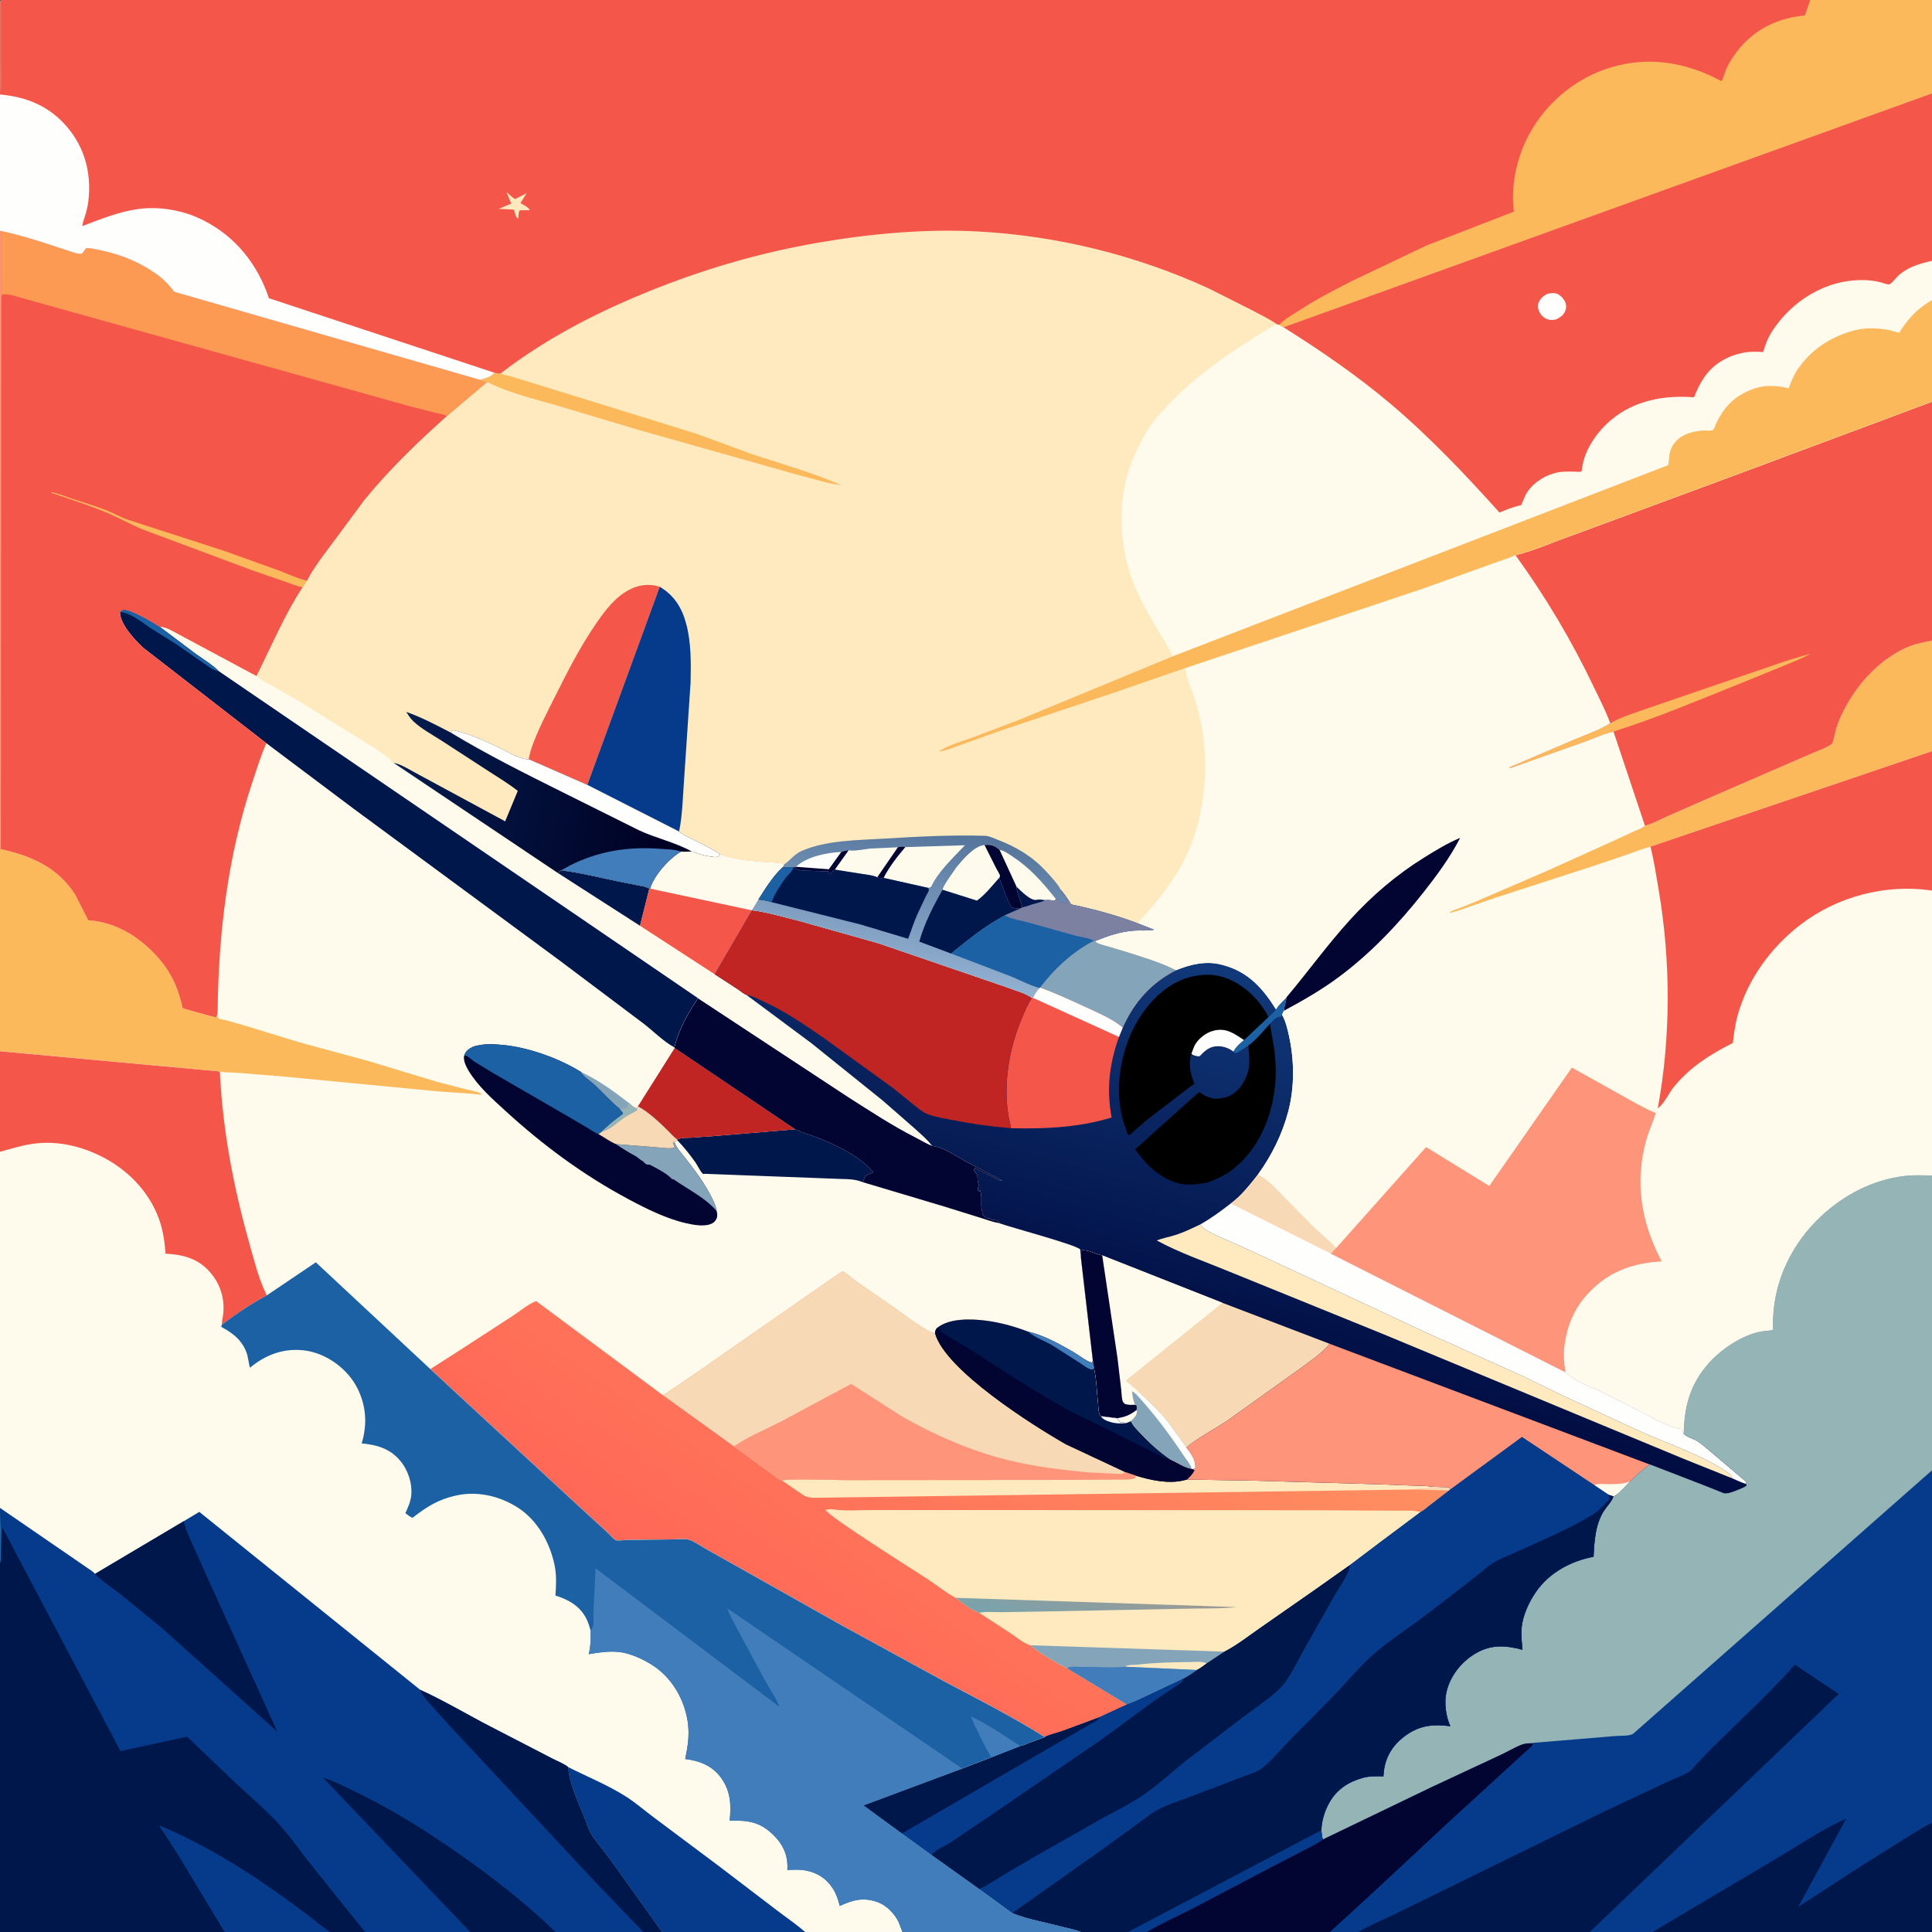 <svg version="1.1" xmlns="http://www.w3.org/2000/svg" style="display: block;" viewBox="0 0 2048 2048" width="1024" height="1024">
<rect x="0" y="0" width="2048" height="2048" fill="#333333" stroke="none"/>
<defs>
	<linearGradient id="Gradient1" gradientUnits="userSpaceOnUse" x1="830.666" y1="1754.85" x2="1139.25" y2="1307.2">
		<stop class="stop0" offset="0" stop-opacity="1" stop-color="rgb(255,103,86)"/>
		<stop class="stop1" offset="1" stop-opacity="1" stop-color="rgb(255,143,97)"/>
	</linearGradient>
	<linearGradient id="Gradient2" gradientUnits="userSpaceOnUse" x1="1153.59" y1="1675.64" x2="1141.77" y2="1729.85">
		<stop class="stop0" offset="0" stop-opacity="1" stop-color="rgb(155,153,149)"/>
		<stop class="stop1" offset="1" stop-opacity="1" stop-color="rgb(120,163,173)"/>
	</linearGradient>
	<linearGradient id="Gradient3" gradientUnits="userSpaceOnUse" x1="1288.41" y1="1438.15" x2="1392.7" y2="1048.41">
		<stop class="stop0" offset="0" stop-opacity="1" stop-color="rgb(0,12,65)"/>
		<stop class="stop1" offset="1" stop-opacity="1" stop-color="rgb(17,57,122)"/>
	</linearGradient>
	<linearGradient id="Gradient4" gradientUnits="userSpaceOnUse" x1="711.586" y1="873.591" x2="424.851" y2="825.57">
		<stop class="stop0" offset="0" stop-opacity="1" stop-color="rgb(0,0,34)"/>
		<stop class="stop1" offset="1" stop-opacity="1" stop-color="rgb(4,28,78)"/>
	</linearGradient>
	<linearGradient id="Gradient5" gradientUnits="userSpaceOnUse" x1="977.987" y1="874.685" x2="951.916" y2="1033.71">
		<stop class="stop0" offset="0" stop-opacity="1" stop-color="rgb(83,115,154)"/>
		<stop class="stop1" offset="1" stop-opacity="1" stop-color="rgb(147,178,210)"/>
	</linearGradient>
</defs>
<path transform="translate(0,0)" fill="rgb(254,251,236)" d="M 0 98.75 L -0.068 28.985 C -0.065 21.536 -1.974 6.571 1 0 L 1918.93 0 L 2048 0 L 2048 98.925 L 2048 276.514 L 2048 318.113 L 2048 425.755 L 2048 679.101 L 2048 796.299 L 2048 944.029 L 2048 1246.05 L 2048 1558.58 L 2048 1932.22 L 2048 2048 L 1751.78 2048 L 1685.19 2048 L 1439.88 2048 L 1409.73 2048 L 1215.45 2048 L 1195.73 2048 L 1145.42 2048 L 956.685 2048 L 853.458 2048 L 701.709 2048 L 682.017 2048 L 588.891 2048 L 498.478 2048 L 387.013 2048 L 350.076 2048 L 238.044 2048 L -0 2048 L 0 1657.34 L 0 1602.68 L 0 1598.44 L 0 1220.9 L 0 1114.4 L 0 900.267 L 0 314.35 L 0 244.725 L 0 100.154 L 0 98.75 z"/>
<path transform="translate(0,0)" fill="rgb(132,165,185)" d="M 615.386 1136.01 C 633.742 1144.59 650.588 1156.67 666.516 1169.09 C 666.006 1170.5 665.107 1174.55 663.765 1175.01 C 661.665 1175.75 658.982 1175.35 656.778 1175.26 C 647.48 1167.82 639.457 1158.43 630.686 1150.32 C 625.672 1145.69 619.008 1141.78 615.386 1136.01 z"/>
<path transform="translate(0,0)" fill="rgb(0,23,76)" d="M 842.971 1197.12 L 844.465 1197.83 C 850.809 1200.81 857.897 1202.59 864.454 1205.14 C 885.025 1213.13 911.351 1225.08 925.479 1242.5 C 923.428 1244.02 924.633 1243.4 922.076 1244.13 C 919.892 1244.74 918.399 1245.63 917.008 1247.5 C 915.911 1248.98 915.394 1251.48 914.832 1253.22 C 906.455 1249.99 900.497 1249.93 891.698 1249.75 L 747.398 1244.29 C 746.603 1244.26 745.638 1244.68 745.013 1244.19 C 742.591 1242.28 739.087 1234.84 737.059 1232.01 C 731.463 1224.22 725.56 1216.53 718.865 1209.64 L 717.943 1208.71 L 717.893 1207.98 C 722.294 1205.73 728.346 1206.26 733.268 1205.97 L 758.593 1204.1 L 842.971 1197.12 z"/>
<path transform="translate(0,0)" fill="rgb(192,36,35)" d="M 715.189 1110.95 L 842.971 1197.12 L 758.593 1204.1 L 733.268 1205.97 C 728.346 1206.26 722.294 1205.73 717.893 1207.98 C 714.077 1205.23 710.425 1200.81 706.974 1197.49 C 697.989 1188.85 687.325 1178.66 676.21 1172.79 L 715.189 1110.95 z"/>
<path transform="translate(0,0)" fill="rgb(2,4,49)" d="M 739.9 1058.11 L 899.185 1162.93 C 922.556 1177.73 945.505 1192.97 970.215 1205.53 C 976.061 1208.5 981.879 1212.11 987.937 1214.57 L 988.768 1214.77 L 991.357 1215.24 C 1001.48 1217.3 1013.45 1225.49 1022.49 1230.48 L 1062.41 1251.5 C 1058.91 1251.73 1055.53 1249.16 1052.41 1247.58 C 1046.13 1244.39 1039.6 1241.53 1033.5 1238 C 1033 1239.23 1032.2 1240.05 1032.83 1241.31 C 1033.65 1242.95 1034.88 1244.17 1036.08 1245.52 C 1036.32 1249.02 1035.99 1252.98 1037.91 1256 C 1036.59 1259.08 1036.33 1259.29 1037.09 1262.5 L 1037.81 1263.08 L 1038.9 1261.62 C 1041.96 1269.33 1038.24 1279.41 1042.04 1286 L 1041.63 1287.55 C 1043.52 1289.6 1044.68 1290.65 1047.25 1291.75 L 1049.5 1291.51 L 1051 1293 L 1052.03 1292.92 C 1054.74 1292.9 1057.26 1294.21 1059.6 1295.46 L 1058.8 1296.44 C 1052.54 1295.51 1046.08 1292.96 1040 1291.13 L 1001.21 1279.05 L 914.832 1253.22 C 915.394 1251.48 915.911 1248.98 917.008 1247.5 C 918.399 1245.63 919.892 1244.74 922.076 1244.13 C 924.633 1243.4 923.428 1244.02 925.479 1242.5 C 911.351 1225.08 885.025 1213.13 864.454 1205.14 C 857.897 1202.59 850.809 1200.81 844.465 1197.83 L 842.971 1197.12 L 715.189 1110.95 L 714.909 1110.27 C 719.124 1091.76 729.443 1073.9 739.9 1058.11 z"/>
<path transform="translate(0,0)" fill="rgb(2,4,49)" d="M 492.046 1118.86 C 493.825 1114.14 496.551 1111.91 501.111 1109.78 C 503.617 1108.61 506.301 1108.26 509 1107.81 L 510.514 1107.55 C 517.378 1106.45 524.952 1106.98 531.852 1107.57 C 559.331 1109.91 592.015 1121.61 615.386 1136.01 C 619.008 1141.78 625.672 1145.69 630.686 1150.32 C 639.457 1158.43 647.48 1167.82 656.778 1175.26 C 658.982 1175.35 661.665 1175.75 663.765 1175.01 C 665.107 1174.55 666.006 1170.5 666.516 1169.09 C 669.34 1171.74 671.417 1173.81 675.159 1175 L 676.21 1172.79 C 687.325 1178.66 697.989 1188.85 706.974 1197.49 C 710.425 1200.81 714.077 1205.23 717.893 1207.98 L 717.943 1208.71 C 716.893 1209.42 715.849 1210.03 714.965 1210.95 C 717.643 1217.73 723.1 1223.2 727.506 1228.91 C 737.209 1241.48 747.027 1254.56 754.14 1268.82 C 756.564 1273.67 758.91 1278.31 759.699 1283.73 C 760.215 1285.89 760.615 1288.31 760.031 1290.5 C 759.395 1292.89 757.644 1295.26 755.521 1296.5 C 747.817 1300.98 735.269 1298.48 727.064 1296.61 C 706.144 1291.83 684.876 1281.19 666 1271.09 C 618.341 1245.6 575.918 1214.25 536.084 1177.86 C 521.859 1164.86 506.395 1151.29 496.438 1134.53 C 493.96 1130.36 490.749 1123.69 492.046 1118.86 z"/>
<path transform="translate(0,0)" fill="rgb(132,165,185)" d="M 652.879 1212.8 L 695.951 1216.19 C 701.719 1216.57 709.472 1218.03 715.059 1216.5 L 713.344 1210.56 L 714.965 1210.95 C 717.643 1217.73 723.1 1223.2 727.506 1228.91 C 737.209 1241.48 747.027 1254.56 754.14 1268.82 C 756.564 1273.67 758.91 1278.31 759.699 1283.73 C 747.31 1269.45 729.903 1261.21 714.738 1250.59 L 714 1250.04 L 712.5 1249.97 C 706.723 1243.68 696.102 1238.54 688.54 1234.5 L 686.769 1234.6 C 684.638 1234.4 682.88 1232.74 681.777 1231.09 C 678.178 1229.41 676.1 1226.68 672.855 1224.99 C 665.958 1221.41 659.355 1217.14 652.879 1212.8 z"/>
<path transform="translate(0,0)" fill="rgb(247,218,181)" d="M 666.516 1169.09 C 669.34 1171.74 671.417 1173.81 675.159 1175 L 676.21 1172.79 C 687.325 1178.66 697.989 1188.85 706.974 1197.49 C 710.425 1200.81 714.077 1205.23 717.893 1207.98 L 717.943 1208.71 C 716.893 1209.42 715.849 1210.03 714.965 1210.95 L 713.344 1210.56 L 715.059 1216.5 C 709.472 1218.03 701.719 1216.57 695.951 1216.19 L 652.879 1212.8 C 646.467 1210.03 640.293 1205.54 634.193 1202.03 L 637.923 1199.54 C 643.956 1193.11 651.97 1186.89 659.114 1181.75 C 660.36 1180.85 659.849 1181.48 660.5 1179.93 L 656.778 1175.26 C 658.982 1175.35 661.665 1175.75 663.765 1175.01 C 665.107 1174.55 666.006 1170.5 666.516 1169.09 z"/>
<path transform="translate(0,0)" fill="rgb(148,180,182)" d="M 666.516 1169.09 C 669.34 1171.74 671.417 1173.81 675.159 1175 L 675.461 1176.94 C 671.332 1179.69 666.772 1181.54 662.612 1184.25 C 655.173 1189.1 646.705 1198.2 637.923 1199.54 C 643.956 1193.11 651.97 1186.89 659.114 1181.75 C 660.36 1180.85 659.849 1181.48 660.5 1179.93 L 656.778 1175.26 C 658.982 1175.35 661.665 1175.75 663.765 1175.01 C 665.107 1174.55 666.006 1170.5 666.516 1169.09 z"/>
<path transform="translate(0,0)" fill="rgb(28,97,164)" d="M 492.046 1118.86 C 493.825 1114.14 496.551 1111.91 501.111 1109.78 C 503.617 1108.61 506.301 1108.26 509 1107.81 L 510.514 1107.55 C 517.378 1106.45 524.952 1106.98 531.852 1107.57 C 559.331 1109.91 592.015 1121.61 615.386 1136.01 C 619.008 1141.78 625.672 1145.69 630.686 1150.32 C 639.457 1158.43 647.48 1167.82 656.778 1175.26 L 660.5 1179.93 C 659.849 1181.48 660.36 1180.85 659.114 1181.75 C 651.97 1186.89 643.956 1193.11 637.923 1199.54 L 634.193 1202.03 C 630.742 1201.03 626.909 1198.05 623.765 1196.21 L 602.377 1183.62 L 522.791 1137.54 L 503.107 1125.49 C 500.428 1123.72 498.025 1121.26 495.287 1119.67 C 494.26 1119.07 493.192 1119 492.046 1118.86 z"/>
<path transform="translate(0,0)" fill="rgb(252,185,92)" d="M 0.933 900.2 C 33.152 907.093 61.18 919.498 79.689 948.296 L 93.537 975.521 L 94.687 975.604 C 124.548 977.924 149.97 994.546 169.046 1016.84 C 177.496 1026.71 183.749 1037.43 188.174 1049.66 C 189.867 1054.34 191.322 1059.06 192.521 1063.89 C 192.697 1064.6 193.224 1068.02 193.631 1068.54 C 194.214 1069.28 225.157 1077.65 228.855 1078.5 C 230.641 1076.13 230.403 1073.39 230.739 1070.48 C 230.737 1072.11 230.267 1078.29 231.34 1079.13 C 233.395 1080.75 236.968 1080.84 239.5 1081.51 L 263.657 1088.41 L 317.831 1105.03 L 389.735 1124.5 L 463.339 1146.8 L 495.285 1155.03 C 500.083 1156.23 506.298 1156.97 510.485 1159.5 L 509.307 1160.53 L 508.151 1160.37 C 492.693 1158.32 476.689 1158.19 461.095 1156.61 L 298 1140.93 L 251.267 1137.2 C 245.49 1136.75 238.607 1137.13 233.071 1135.81 L 0 1114.4 L 0 900.267 L 0.933 900.2 z"/>
<path transform="translate(0,0)" fill="rgb(254,251,236)" d="M 127.173 648.847 C 128.673 647.198 128.923 646.527 131.309 646.477 C 135.35 646.392 139.935 648.562 143.575 650.199 C 152.495 654.21 160.831 659.233 169.165 664.321 C 176.538 664.92 182.493 668.73 188.891 672.142 L 213.767 685.494 L 271.947 716.674 C 276.712 721.232 283.21 723.936 288.931 727.185 L 318.581 744.343 L 396.875 792.866 C 402.368 796.568 407.929 800.373 413.114 804.497 C 415.936 806.741 412.853 807.153 417.266 808.688 L 591.1 925.237 L 594.937 922.547 C 615.576 925.133 636.242 930.501 656.641 934.591 L 677.399 938.704 C 681.166 939.461 685.086 939.835 688.278 942.126 L 689.055 941.957 C 693.352 927.876 709.351 909.776 722.03 902.644 C 725.692 903.038 729.502 902.697 733.18 902.57 L 734.416 902.773 C 736.205 903.121 735.486 902.912 736.846 903.564 C 742.556 906.298 752.68 908.259 759 908.592 C 761.498 907.584 762.12 907.975 763.325 905.434 C 778.912 911.435 795.276 912.411 811.768 913.801 C 817.804 914.31 825.906 913.941 831.382 916.208 L 829.723 919.438 C 820.177 927.738 810.784 942.667 804.055 953.519 L 797.058 964.994 L 757.652 1032.77 L 782.692 1049.05 C 784.338 1050.17 789.459 1054.33 791.055 1054.5 L 860.095 1105.82 L 935.431 1166.4 L 969.888 1196.5 C 975.994 1202.14 983.016 1207.86 987.937 1214.57 C 981.879 1212.11 976.061 1208.5 970.215 1205.53 C 945.505 1192.97 922.556 1177.73 899.185 1162.93 L 739.9 1058.11 C 729.443 1073.9 719.124 1091.76 714.909 1110.27 C 703.42 1104.15 692.246 1092.67 681.746 1084.7 L 593.658 1018.48 L 375.216 857.541 L 282.325 787.819 L 151.625 686.5 C 142.518 677.796 127.449 662.026 127.173 648.847 z"/>
<path transform="translate(0,0)" fill="rgb(0,23,76)" d="M 591.1 925.237 L 594.937 922.547 C 615.576 925.133 636.242 930.501 656.641 934.591 L 677.399 938.704 C 681.166 939.461 685.086 939.835 688.278 942.126 L 678.441 981.354 L 591.1 925.237 z"/>
<path transform="translate(0,0)" fill="rgb(244,87,74)" d="M 733.18 902.57 L 734.416 902.773 C 736.205 903.121 735.486 902.912 736.846 903.564 C 742.556 906.298 752.68 908.259 759 908.592 C 761.498 907.584 762.12 907.975 763.325 905.434 C 778.912 911.435 795.276 912.411 811.768 913.801 C 817.804 914.31 825.906 913.941 831.382 916.208 L 829.723 919.438 C 820.177 927.738 810.784 942.667 804.055 953.519 L 797.058 964.994 L 757.652 1032.77 L 678.441 981.354 L 688.278 942.126 L 689.055 941.957 C 693.352 927.876 709.351 909.776 722.03 902.644 C 725.692 903.038 729.502 902.697 733.18 902.57 z"/>
<path transform="translate(0,0)" fill="rgb(254,251,236)" d="M 733.18 902.57 L 734.416 902.773 C 736.205 903.121 735.486 902.912 736.846 903.564 C 742.556 906.298 752.68 908.259 759 908.592 C 761.498 907.584 762.12 907.975 763.325 905.434 C 778.912 911.435 795.276 912.411 811.768 913.801 C 817.804 914.31 825.906 913.941 831.382 916.208 L 829.723 919.438 C 820.177 927.738 810.784 942.667 804.055 953.519 L 797.058 964.994 L 689.055 941.957 C 693.352 927.876 709.351 909.776 722.03 902.644 C 725.692 903.038 729.502 902.697 733.18 902.57 z"/>
<path transform="translate(0,0)" fill="rgb(0,23,76)" d="M 127.173 648.847 C 128.673 647.198 128.923 646.527 131.309 646.477 C 135.35 646.392 139.935 648.562 143.575 650.199 C 152.495 654.21 160.831 659.233 169.165 664.321 L 207.189 692.879 C 215.329 698.778 224.955 704.472 232.05 711.573 L 739.9 1058.11 C 729.443 1073.9 719.124 1091.76 714.909 1110.27 C 703.42 1104.15 692.246 1092.67 681.746 1084.7 L 593.658 1018.48 L 375.216 857.541 L 282.325 787.819 L 151.625 686.5 C 142.518 677.796 127.449 662.026 127.173 648.847 z"/>
<path transform="translate(0,0)" fill="rgb(28,97,164)" d="M 127.173 648.847 C 128.673 647.198 128.923 646.527 131.309 646.477 C 135.35 646.392 139.935 648.562 143.575 650.199 C 152.495 654.21 160.831 659.233 169.165 664.321 L 207.189 692.879 C 215.329 698.778 224.955 704.472 232.05 711.573 C 225.655 710.89 219.754 705.407 214.417 702.01 L 185.827 682.174 L 161.017 666.749 C 151.982 660.926 137.966 648.886 127.173 648.847 z"/>
<path transform="translate(0,0)" fill="rgb(244,87,74)" d="M 0 244.725 L 1.082 244.798 C 15.031 247.697 28.921 251.797 42.535 255.984 L 72.483 265.789 C 76.69 267.132 82.574 269.588 86.95 268.764 C 88.502 266.939 89.788 265.184 91.022 263.131 C 95.31 262.536 100.175 263.957 104.395 264.775 C 127.289 269.212 149.862 278.367 168.542 292.546 C 174.586 297.134 180.203 303.216 184.733 309.28 L 508.939 402.632 L 516.667 404.987 L 473.862 441.133 C 442.808 468.769 412.418 498.17 386.124 530.414 L 356.344 570.695 C 345.744 585.082 333.832 599.764 325.548 615.624 C 324.141 617.795 322.591 620.881 320.796 622.676 C 301.489 652.219 287.826 685.286 271.947 716.674 L 213.767 685.494 L 188.891 672.142 C 182.493 668.73 176.538 664.92 169.165 664.321 C 160.831 659.233 152.495 654.21 143.575 650.199 C 139.935 648.562 135.35 646.392 131.309 646.477 C 128.923 646.527 128.673 647.198 127.173 648.847 C 127.449 662.026 142.518 677.796 151.625 686.5 L 282.325 787.819 C 276.381 801.382 272.154 815.337 267.466 829.358 C 241.524 906.95 231.723 988.9 230.739 1070.48 C 230.403 1073.39 230.641 1076.13 228.855 1078.5 C 225.157 1077.65 194.214 1069.28 193.631 1068.54 C 193.224 1068.02 192.697 1064.6 192.521 1063.89 C 191.322 1059.06 189.867 1054.34 188.174 1049.66 C 183.749 1037.43 177.496 1026.71 169.046 1016.84 C 149.97 994.546 124.548 977.924 94.687 975.604 L 93.537 975.521 L 79.689 948.296 C 61.18 919.498 33.152 907.093 0.933 900.2 L 0 900.267 L 0 314.35 L 0 244.725 z"/>
<path transform="translate(0,0)" fill="rgb(254,148,122)" d="M 0 244.725 L 1.082 244.798 L 1.123 314.361 L 1.384 315.308 L 0.933 900.2 L 0 900.267 L 0 314.35 L 0 244.725 z"/>
<path transform="translate(0,0)" fill="rgb(252,185,92)" d="M 320.796 622.676 C 314.507 621.279 308.244 618.64 302.143 616.546 L 267.802 604.723 L 152.125 561.588 C 139.837 556.586 128.326 550.058 116.243 544.761 C 100.033 537.655 82.178 531.825 65.406 526.117 L 56.841 523.108 C 54.585 522.367 55.364 523.096 54.339 521.5 C 61.568 523.057 68.561 526.042 75.578 528.367 C 88.16 532.535 100.969 536.283 113.296 541.168 C 120.367 543.971 127.007 547.767 134.104 550.457 L 237.248 583.854 L 294.054 604.184 C 303.779 607.777 313.676 612.562 323.682 615.161 L 325.548 615.624 C 324.141 617.795 322.591 620.881 320.796 622.676 z"/>
<path transform="translate(0,0)" fill="rgb(252,154,83)" d="M 1.082 244.798 C 15.031 247.697 28.921 251.797 42.535 255.984 L 72.483 265.789 C 76.69 267.132 82.574 269.588 86.95 268.764 C 88.502 266.939 89.788 265.184 91.022 263.131 C 95.31 262.536 100.175 263.957 104.395 264.775 C 127.289 269.212 149.862 278.367 168.542 292.546 C 174.586 297.134 180.203 303.216 184.733 309.28 L 508.939 402.632 L 516.667 404.987 L 473.862 441.133 C 470.644 439.135 465.866 438.693 462.161 437.768 L 436.201 431.129 L 92 335.11 L 28.505 317.408 C 21.488 315.542 9.239 310.913 2.209 312.164 L 1.384 315.308 L 1.123 314.361 L 1.082 244.798 z"/>
<path transform="translate(0,0)" fill="url(#Gradient1)" d="M 702.723 1479.01 C 722.804 1467.08 891.366 1347.59 893.135 1347.78 C 895.525 1348.05 905.439 1356.84 908.093 1358.75 L 948.316 1386.48 C 955.322 1391.46 984.437 1413.61 991.108 1413.09 C 991.793 1409.92 991.649 1409.31 994.149 1407.06 C 1007.02 1397.17 1030.04 1397.98 1045.25 1399.96 C 1060.67 1401.98 1075.3 1406.08 1089.83 1411.6 C 1106.64 1415.47 1122.89 1424.66 1137.76 1433.15 C 1143.08 1436.19 1152 1443.46 1157.61 1444.47 L 1158.48 1442.3 L 1159.53 1449.19 C 1162.45 1461.68 1162.64 1475.51 1164.08 1488.31 C 1164.51 1492.15 1164.16 1498.69 1167.08 1501.17 L 1184.36 1503.34 L 1187.2 1507.54 L 1194.36 1508.29 L 1198.87 1506.33 C 1201.08 1511.46 1205.19 1515.35 1208.98 1519.37 C 1218.86 1529.84 1229.16 1539.22 1241.09 1547.3 C 1247.59 1550.25 1256.5 1556.18 1263.3 1556.99 L 1264.29 1557.27 L 1266.33 1558.54 C 1264.24 1562.74 1261.74 1565.27 1258.25 1568.37 L 1331.11 1569.6 L 1460.54 1573.38 L 1496.38 1574.74 C 1503.44 1574.98 1511 1574.82 1517.95 1576 L 1535.82 1576.53 L 1537.57 1578.91 L 1536.11 1580.01 L 1515.71 1595.69 C 1512.73 1597.95 1509.22 1601.19 1505.9 1602.83 C 1489.24 1615.13 1430.88 1658.98 1430.84 1659.19 L 1394.5 1684.89 L 1335.64 1725.93 C 1323.56 1734.27 1311.11 1744.2 1298.07 1750.82 L 1279.19 1763.38 C 1275.87 1765.73 1272.54 1768.44 1268.91 1770.27 C 1264.22 1773.9 1259.51 1776.81 1254.33 1779.67 L 1217.97 1796.87 C 1210.4 1800.35 1202.81 1804.33 1194.86 1806.84 L 1165.34 1820.53 L 1125.62 1835.27 C 1120.01 1837.23 1112.71 1838.73 1107.55 1841.41 C 1073.5 1819.96 1037.42 1801.7 1001.89 1782.85 L 893.406 1723.58 L 779.044 1659.22 L 746.923 1641.15 C 741.95 1638.32 735.323 1633.57 729.802 1632.09 C 724.99 1630.81 717.438 1631.86 712.4 1631.89 L 664.665 1632.41 C 661.989 1632.47 654.974 1633.49 652.888 1632.75 C 650.961 1632.07 647.032 1627.42 645.283 1625.82 L 615.249 1598.26 L 514.353 1505.11 L 456.164 1451.28 L 482.101 1434.71 L 542.138 1395.8 C 550.082 1390.73 559.724 1382.35 568.372 1379.19 L 702.723 1479.01 z"/>
<path transform="translate(0,0)" fill="rgb(247,218,181)" d="M 1517.95 1576 L 1535.82 1576.53 L 1537.57 1578.91 L 1536.11 1580.01 L 1499.57 1578.91 C 1505.36 1577.28 1513.03 1579.48 1517.95 1576 z"/>
<path transform="translate(0,0)" fill="rgb(254,234,190)" d="M 1204.29 1564.36 C 1220.25 1569.07 1238.51 1573.25 1255 1569.15 L 1258.25 1568.37 L 1331.11 1569.6 L 1460.54 1573.38 L 1496.38 1574.74 C 1503.44 1574.98 1511 1574.82 1517.95 1576 C 1513.03 1579.48 1505.36 1577.28 1499.57 1578.91 L 867.4 1587.68 C 861.689 1587.79 856.016 1587.91 851.132 1584.6 L 828.979 1569.49 C 832.946 1567.1 887.696 1568.97 896.302 1568.98 L 1131.63 1568.78 L 1185.4 1568.31 C 1190.41 1568.16 1197.3 1568.75 1202.08 1567.31 C 1203.54 1566.87 1203.65 1565.64 1204.29 1564.36 z"/>
<path transform="translate(0,0)" fill="rgb(254,234,190)" d="M 880.619 1599.71 C 895.025 1602.12 911.686 1600.66 926.33 1600.73 L 1031.1 1600.69 L 1398.78 1600.94 L 1480.5 1601.4 C 1488.19 1601.58 1498.62 1600.53 1505.9 1602.83 C 1489.24 1615.13 1430.88 1658.98 1430.84 1659.19 L 1394.5 1684.89 L 1335.64 1725.93 C 1323.56 1734.27 1311.11 1744.2 1298.07 1750.82 L 1279.19 1763.38 C 1275.87 1765.73 1272.54 1768.44 1268.91 1770.27 C 1264.22 1773.9 1259.51 1776.81 1254.33 1779.67 L 1217.97 1796.87 C 1210.4 1800.35 1202.81 1804.33 1194.86 1806.84 L 1193.26 1805.99 L 1131.1 1768.34 C 1118.37 1762.02 1102.95 1752.88 1091.94 1744.03 C 1084.55 1741.59 1077.69 1735.55 1071.22 1731.31 L 1037.99 1709.68 C 1029.54 1706.51 1020.08 1699.43 1013.04 1693.76 C 1002.93 1688.5 993.865 1680.85 984.321 1674.6 C 969.482 1664.88 878.636 1607.84 875.024 1600.5 L 880.619 1599.71 z"/>
<path transform="translate(0,0)" fill="url(#Gradient2)" d="M 1013.04 1693.76 L 1311 1703.56 C 1291.58 1705.65 1272.11 1704.74 1252.63 1705.37 L 1099.86 1708.37 L 1060.77 1708.99 C 1053.52 1709.02 1045.07 1708.15 1037.99 1709.68 C 1029.54 1706.51 1020.08 1699.43 1013.04 1693.76 z"/>
<path transform="translate(0,0)" fill="rgb(132,165,185)" d="M 1091.94 1744.03 L 1298.07 1750.82 L 1279.19 1763.38 C 1275.87 1765.73 1272.54 1768.44 1268.91 1770.27 C 1264.22 1773.9 1259.51 1776.81 1254.33 1779.67 L 1217.97 1796.87 C 1210.4 1800.35 1202.81 1804.33 1194.86 1806.84 L 1193.26 1805.99 L 1131.1 1768.34 C 1118.37 1762.02 1102.95 1752.88 1091.94 1744.03 z"/>
<path transform="translate(0,0)" fill="rgb(254,234,190)" d="M 1192.74 1766.8 C 1193.37 1766.27 1193.72 1765.89 1194.6 1765.64 C 1197.77 1764.75 1201.98 1765 1205.3 1764.62 C 1223.77 1762.48 1242.79 1761.98 1261.38 1761.84 C 1266.54 1761.8 1274.76 1760.71 1279.19 1763.38 C 1275.87 1765.73 1272.54 1768.44 1268.91 1770.27 L 1192.74 1766.8 z"/>
<path transform="translate(0,0)" fill="rgb(65,125,186)" d="M 1192.74 1766.8 L 1268.91 1770.27 C 1264.22 1773.9 1259.51 1776.81 1254.33 1779.67 L 1217.97 1796.87 C 1210.4 1800.35 1202.81 1804.33 1194.86 1806.84 L 1193.26 1805.99 L 1131.1 1768.34 C 1134.66 1765.88 1142.13 1766.94 1146.53 1766.91 C 1161.69 1766.78 1177.74 1768.18 1192.74 1766.8 z"/>
<path transform="translate(0,0)" fill="rgb(247,218,181)" d="M 702.723 1479.01 C 722.804 1467.08 891.366 1347.59 893.135 1347.78 C 895.525 1348.05 905.439 1356.84 908.093 1358.75 L 948.316 1386.48 C 955.322 1391.46 984.437 1413.61 991.108 1413.09 C 991.793 1409.92 991.649 1409.31 994.149 1407.06 C 1007.02 1397.17 1030.04 1397.98 1045.25 1399.96 C 1060.67 1401.98 1075.3 1406.08 1089.83 1411.6 C 1106.64 1415.47 1122.89 1424.66 1137.76 1433.15 C 1143.08 1436.19 1152 1443.46 1157.61 1444.47 L 1158.48 1442.3 L 1159.53 1449.19 C 1162.45 1461.68 1162.64 1475.51 1164.08 1488.31 C 1164.51 1492.15 1164.16 1498.69 1167.08 1501.17 L 1184.36 1503.34 L 1187.2 1507.54 L 1194.36 1508.29 L 1198.87 1506.33 C 1201.08 1511.46 1205.19 1515.35 1208.98 1519.37 C 1218.86 1529.84 1229.16 1539.22 1241.09 1547.3 C 1247.59 1550.25 1256.5 1556.18 1263.3 1556.99 L 1264.29 1557.27 L 1266.33 1558.54 C 1264.24 1562.74 1261.74 1565.27 1258.25 1568.37 L 1255 1569.15 C 1238.51 1573.25 1220.25 1569.07 1204.29 1564.36 C 1203.65 1565.64 1203.54 1566.87 1202.08 1567.31 C 1197.3 1568.75 1190.41 1568.16 1185.4 1568.31 L 1131.63 1568.78 L 896.302 1568.98 C 887.696 1568.97 832.946 1567.1 828.979 1569.49 C 826.058 1568.89 820.6 1564.16 817.97 1562.32 L 777.96 1533.22 L 702.723 1479.01 z"/>
<path transform="translate(0,0)" fill="rgb(0,23,76)" d="M 994.149 1407.06 C 1007.02 1397.17 1030.04 1397.98 1045.25 1399.96 C 1060.67 1401.98 1075.3 1406.08 1089.83 1411.6 C 1106.64 1415.47 1122.89 1424.66 1137.76 1433.15 C 1143.08 1436.19 1152 1443.46 1157.61 1444.47 L 1158.48 1442.3 L 1159.53 1449.19 C 1162.45 1461.68 1162.64 1475.51 1164.08 1488.31 C 1164.51 1492.15 1164.16 1498.69 1167.08 1501.17 L 1184.36 1503.34 L 1187.2 1507.54 L 1194.36 1508.29 L 1198.87 1506.33 C 1201.08 1511.46 1205.19 1515.35 1208.98 1519.37 C 1218.86 1529.84 1229.16 1539.22 1241.09 1547.3 C 1247.59 1550.25 1256.5 1556.18 1263.3 1556.99 L 1264.29 1557.27 L 1266.33 1558.54 C 1264.24 1562.74 1261.74 1565.27 1258.25 1568.37 L 1255 1569.15 C 1238.51 1573.25 1220.25 1569.07 1204.29 1564.36 L 1192.95 1560.52 L 1129.72 1530.9 C 1095.12 1511.16 1001.75 1452.25 991.108 1413.09 C 991.793 1409.92 991.649 1409.31 994.149 1407.06 z"/>
<path transform="translate(0,0)" fill="rgb(254,254,253)" d="M 1167.08 1501.17 L 1184.36 1503.34 L 1187.2 1507.54 L 1194.36 1508.29 C 1188.45 1509.34 1182.01 1509.04 1176.27 1507.15 C 1172.84 1506.02 1168.8 1504.54 1167.08 1501.17 z"/>
<path transform="translate(0,0)" fill="rgb(65,125,186)" d="M 1089.83 1411.6 C 1106.64 1415.47 1122.89 1424.66 1137.76 1433.15 C 1143.08 1436.19 1152 1443.46 1157.61 1444.47 L 1158.48 1442.3 L 1159.53 1449.19 L 1158.5 1451.83 C 1153.95 1452.01 1148.82 1447.41 1145 1444.91 L 1114.91 1425.76 C 1106.88 1421.11 1096.75 1417.77 1089.83 1411.6 z"/>
<path transform="translate(0,0)" fill="rgb(2,4,49)" d="M 994.149 1407.06 L 994.832 1407.61 C 996.054 1408.75 996.565 1410.12 997.262 1411.61 C 1008.32 1419.2 1020.38 1425.28 1031.66 1432.54 C 1066.24 1454.79 1099.83 1477.17 1136.06 1496.84 L 1174.88 1515.72 L 1226.31 1541.45 C 1231.45 1543.72 1235.37 1546.55 1241.09 1547.3 C 1247.59 1550.25 1256.5 1556.18 1263.3 1556.99 L 1264.29 1557.27 L 1266.33 1558.54 C 1264.24 1562.74 1261.74 1565.27 1258.25 1568.37 L 1255 1569.15 C 1238.51 1573.25 1220.25 1569.07 1204.29 1564.36 L 1192.95 1560.52 L 1129.72 1530.9 C 1095.12 1511.16 1001.75 1452.25 991.108 1413.09 C 991.793 1409.92 991.649 1409.31 994.149 1407.06 z"/>
<path transform="translate(0,0)" fill="rgb(254,148,122)" d="M 777.96 1533.22 C 793.264 1522.7 811.445 1515.36 827.986 1506.8 L 902.271 1466.96 L 955.609 1501.18 C 990.236 1521.08 1029.2 1537.99 1068 1547.63 C 1096.05 1554.6 1125.08 1558.18 1153.83 1560.75 L 1188.72 1562.56 L 1192.95 1560.52 L 1204.29 1564.36 C 1203.65 1565.64 1203.54 1566.87 1202.08 1567.31 C 1197.3 1568.75 1190.41 1568.16 1185.4 1568.31 L 1131.63 1568.78 L 896.302 1568.98 C 887.696 1568.97 832.946 1567.1 828.979 1569.49 C 826.058 1568.89 820.6 1564.16 817.97 1562.32 L 777.96 1533.22 z"/>
<path transform="translate(0,0)" fill="url(#Gradient3)" d="M 797.058 964.994 C 812.824 966.808 829.783 972.029 845.27 975.73 L 931.617 1000.09 L 1067.31 1046.62 C 1075.09 1049.69 1087.56 1052.87 1093.95 1057.9 L 1095.02 1057.75 C 1096.59 1053.7 1099.24 1050.65 1101.91 1047.29 L 1102.67 1046.77 C 1117.59 1027.11 1137.53 1008.47 1159.65 997.293 L 1160.58 997.618 C 1164.01 1000.74 1168.95 1001.54 1173.31 1002.84 L 1195.61 1009.49 C 1212.4 1014.91 1230.98 1020.39 1246.64 1028.47 C 1262.01 1022.17 1278.57 1018.24 1295.08 1022.65 L 1296.81 1023.1 C 1323.11 1030.2 1338.82 1047.76 1352.6 1069.98 C 1354.76 1065.8 1360.51 1060.83 1363.74 1057.17 C 1363.32 1062.12 1361.41 1066.61 1361 1071.44 C 1360.03 1073.09 1359.48 1073.98 1359.13 1075.9 C 1362.86 1082.3 1364.86 1091.05 1366.45 1098.3 C 1372.1 1124.14 1372.39 1152.78 1365.54 1178.49 C 1359.06 1202.82 1348.12 1224.66 1333.48 1245.05 C 1343.1 1249.63 1351.41 1258.97 1358.88 1266.47 L 1391.59 1299.57 C 1399.69 1307.56 1408.6 1314.6 1416.47 1322.89 L 1410.73 1328.85 L 1659.44 1454.64 L 1667.03 1460.27 C 1675.11 1466.55 1687.45 1470.34 1696.75 1474.95 L 1744 1498.82 C 1754.45 1504.12 1769.78 1513.19 1781.5 1514.53 C 1783.08 1516.31 1783.93 1517.57 1784.73 1519.82 C 1789.3 1524.16 1795.24 1524.71 1800.33 1528.32 C 1806.73 1532.86 1812.67 1538.36 1818.74 1543.33 L 1851.19 1570.82 C 1851.16 1571.57 1851.22 1572.34 1851.03 1573.08 L 1851.61 1574.72 C 1850.38 1575.74 1849.33 1576.47 1847.85 1577.1 C 1843.05 1579.14 1833.99 1583.26 1828.89 1583.31 C 1827.63 1583.32 1824.38 1581.81 1823.19 1581.37 L 1805 1574.12 L 1748.96 1552.48 C 1741.37 1558.08 1734.65 1563.64 1728.07 1570.42 C 1723.89 1574.43 1715.48 1584.83 1710.32 1586.28 L 1705.24 1584.63 L 1689.96 1574.37 L 1613.33 1523.38 L 1537.57 1578.91 L 1535.82 1576.53 L 1517.95 1576 C 1511 1574.82 1503.44 1574.98 1496.38 1574.74 L 1460.54 1573.38 L 1331.11 1569.6 L 1258.25 1568.37 C 1261.74 1565.27 1264.24 1562.74 1266.33 1558.54 L 1264.29 1557.27 L 1263.3 1556.99 C 1256.5 1556.18 1247.59 1550.25 1241.09 1547.3 C 1229.16 1539.22 1218.86 1529.84 1208.98 1519.37 C 1205.19 1515.35 1201.08 1511.46 1198.87 1506.33 L 1194.36 1508.29 L 1187.2 1507.54 L 1184.36 1503.34 L 1167.08 1501.17 C 1164.16 1498.69 1164.51 1492.15 1164.08 1488.31 C 1162.64 1475.51 1162.45 1461.68 1159.53 1449.19 L 1158.48 1442.3 L 1145.82 1333.1 L 1145.08 1324.5 C 1141.63 1319.73 1070.11 1300.71 1059.81 1296.83 L 1058.8 1296.44 L 1059.6 1295.46 C 1057.26 1294.21 1054.74 1292.9 1052.03 1292.92 L 1051 1293 L 1049.5 1291.51 L 1047.25 1291.75 C 1044.68 1290.65 1043.52 1289.6 1041.63 1287.55 L 1042.04 1286 C 1038.24 1279.41 1041.96 1269.33 1038.9 1261.62 L 1037.81 1263.08 L 1037.09 1262.5 C 1036.33 1259.29 1036.59 1259.08 1037.91 1256 C 1035.99 1252.98 1036.32 1249.02 1036.08 1245.52 C 1034.88 1244.17 1033.65 1242.95 1032.83 1241.31 C 1032.2 1240.05 1033 1239.23 1033.5 1238 C 1039.6 1241.53 1046.13 1244.39 1052.41 1247.58 C 1055.53 1249.16 1058.91 1251.73 1062.41 1251.5 L 1022.49 1230.48 C 1013.45 1225.49 1001.48 1217.3 991.357 1215.24 L 988.768 1214.77 L 987.937 1214.57 C 983.016 1207.86 975.994 1202.14 969.888 1196.5 L 935.431 1166.4 L 860.095 1105.82 L 791.055 1054.5 C 789.459 1054.33 784.338 1050.17 782.692 1049.05 L 757.652 1032.77 L 797.058 964.994 z"/>
<path transform="translate(0,0)" fill="rgb(28,97,164)" d="M 1363.74 1057.17 C 1363.32 1062.12 1361.41 1066.61 1361 1071.44 C 1360.03 1073.09 1359.48 1073.98 1359.13 1075.9 L 1357.47 1077.94 C 1353.89 1077.61 1352.21 1079.49 1349.5 1081.83 L 1346.47 1085.02 C 1339.28 1092.86 1331.78 1102.17 1323.24 1108.49 L 1310.5 1116.47 C 1309.33 1115.96 1308.32 1115.69 1307.45 1114.72 C 1310.26 1109.61 1314.29 1106.17 1318.67 1102.47 L 1344.65 1078.05 C 1347.77 1075.56 1350.21 1073.17 1352.6 1069.98 C 1354.76 1065.8 1360.51 1060.83 1363.74 1057.17 z"/>
<path transform="translate(0,0)" fill="rgb(0,0,0)" d="M 1346.47 1085.02 C 1347.23 1094.6 1349.61 1103.54 1350.84 1113 C 1352.56 1126.23 1352.96 1140.74 1351.31 1154 C 1347.23 1186.7 1333.53 1218.35 1307.19 1239.26 C 1299.68 1245.22 1290.79 1249.42 1281.91 1252.89 C 1280.7 1253.36 1281.06 1253.02 1280.57 1253.61 C 1269.11 1255.23 1257.66 1257.4 1246.36 1253.54 L 1245 1253.05 C 1226.81 1246.79 1214.27 1233.57 1203.33 1218.33 L 1271.08 1157.58 C 1274.18 1159.62 1277.22 1161.75 1280.75 1162.94 L 1281.9 1163.31 C 1285.76 1164.64 1288.24 1165.09 1292.35 1164.48 L 1294 1164.22 C 1297.03 1163.78 1299.69 1163.32 1302.5 1162.06 C 1312.42 1157.61 1318.45 1149.04 1322 1138.99 L 1322.5 1137.54 C 1325.45 1129.1 1324.22 1117.38 1323.24 1108.49 C 1331.78 1102.17 1339.28 1092.86 1346.47 1085.02 z"/>
<path transform="translate(0,0)" fill="rgb(254,234,190)" d="M 1836.36 1567.15 L 1785.29 1546.63 L 1699.57 1511.11 L 1465.04 1413.72 L 1302.29 1347.63 C 1277.12 1337.22 1249.96 1327.93 1226.12 1314.89 C 1232.92 1312.34 1240.27 1311.08 1247.2 1308.79 C 1255.67 1305.98 1263.8 1301.96 1271.88 1298.2 C 1274.53 1300.95 1277.16 1303.07 1280.5 1304.94 C 1292.3 1311.56 1305.36 1316.36 1317.64 1322.04 L 1395.52 1358.23 L 1512.15 1412.72 L 1615.52 1459.33 L 1655.9 1479.05 L 1735.16 1515.7 C 1767.23 1530.58 1803.16 1541.26 1832.26 1561.55 C 1834.71 1563.26 1835.32 1564.48 1836.36 1567.15 z"/>
<path transform="translate(0,0)" fill="rgb(0,0,0)" d="M 1195.63 1203.06 C 1193.25 1196.03 1190.54 1189.16 1189.04 1181.87 L 1188.67 1180 C 1181.69 1146.77 1189.76 1107.19 1208.04 1078.63 C 1221.1 1058.22 1240.69 1039.78 1265.18 1034.84 L 1266.67 1034.56 C 1277.52 1032.45 1287.78 1032.75 1298.31 1036.33 C 1318.1 1043.07 1335.23 1059.61 1344.65 1078.05 L 1318.67 1102.47 C 1314.29 1106.17 1310.26 1109.61 1307.45 1114.72 C 1301.95 1110.51 1294.94 1108.31 1287.99 1109.27 C 1282.84 1109.98 1278.82 1112.71 1275.09 1116.17 C 1274.39 1116.83 1272.3 1119.32 1271.5 1119.66 C 1270.31 1120.16 1265.64 1118.94 1264.44 1118.18 L 1262.97 1117.06 L 1262.43 1118.83 C 1260.16 1126.96 1261.55 1136.6 1264.5 1144.32 L 1266.06 1148.65 L 1215.96 1186.97 L 1202.62 1198.48 C 1201.49 1199.46 1198.73 1202.48 1197.5 1202.96 C 1196.92 1203.19 1196.25 1203.03 1195.63 1203.06 z"/>
<path transform="translate(0,0)" fill="rgb(254,254,253)" d="M 1262.97 1117.06 L 1263.3 1116.05 L 1263.89 1114.39 L 1266.18 1108.5 C 1270.34 1100.74 1278.62 1094.39 1287.12 1092.42 C 1300.18 1089.39 1308.36 1095.71 1318.67 1102.47 C 1314.29 1106.17 1310.26 1109.61 1307.45 1114.72 C 1301.95 1110.51 1294.94 1108.31 1287.99 1109.27 C 1282.84 1109.98 1278.82 1112.71 1275.09 1116.17 C 1274.39 1116.83 1272.3 1119.32 1271.5 1119.66 C 1270.31 1120.16 1265.64 1118.94 1264.44 1118.18 L 1262.97 1117.06 z"/>
<path transform="translate(0,0)" fill="rgb(254,254,253)" d="M 1304.65 1275.75 C 1315.77 1267.74 1325.07 1255.73 1333.48 1245.05 C 1343.1 1249.63 1351.41 1258.97 1358.88 1266.47 L 1391.59 1299.57 C 1399.69 1307.56 1408.6 1314.6 1416.47 1322.89 L 1410.73 1328.85 L 1659.44 1454.64 L 1667.03 1460.27 C 1675.11 1466.55 1687.45 1470.34 1696.75 1474.95 L 1744 1498.82 C 1754.45 1504.12 1769.78 1513.19 1781.5 1514.53 C 1783.08 1516.31 1783.93 1517.57 1784.73 1519.82 C 1789.3 1524.16 1795.24 1524.71 1800.33 1528.32 C 1806.73 1532.86 1812.67 1538.36 1818.74 1543.33 L 1851.19 1570.82 C 1851.16 1571.57 1851.22 1572.34 1851.03 1573.08 C 1846.2 1571.76 1841.03 1569.08 1836.36 1567.15 C 1835.32 1564.48 1834.71 1563.26 1832.26 1561.55 C 1803.16 1541.26 1767.23 1530.58 1735.16 1515.7 L 1655.9 1479.05 L 1615.52 1459.33 L 1512.15 1412.72 L 1395.52 1358.23 L 1317.64 1322.04 C 1305.36 1316.36 1292.3 1311.56 1280.5 1304.94 C 1277.16 1303.07 1274.53 1300.95 1271.88 1298.2 C 1283.68 1291.64 1293.97 1283.95 1304.65 1275.75 z"/>
<path transform="translate(0,0)" fill="rgb(247,218,181)" d="M 1304.65 1275.75 C 1315.77 1267.74 1325.07 1255.73 1333.48 1245.05 C 1343.1 1249.63 1351.41 1258.97 1358.88 1266.47 L 1391.59 1299.57 C 1399.69 1307.56 1408.6 1314.6 1416.47 1322.89 L 1410.73 1328.85 L 1304.65 1275.75 z"/>
<path transform="translate(0,0)" fill="rgb(244,87,74)" d="M 1159.65 997.293 L 1160.58 997.618 C 1164.01 1000.74 1168.95 1001.54 1173.31 1002.84 L 1195.61 1009.49 C 1212.4 1014.91 1230.98 1020.39 1246.64 1028.47 C 1220.45 1041.91 1202.13 1062.27 1190.2 1089.23 L 1186.17 1099.18 C 1175.94 1127.8 1172.77 1154.5 1178.37 1184.61 C 1143.62 1195.22 1107.8 1196.82 1071.76 1195.96 L 1069.18 1183.84 C 1063.24 1149.35 1069.61 1111.75 1083.12 1079.71 C 1086.21 1072.36 1089.36 1064.46 1093.95 1057.9 L 1095.02 1057.75 C 1096.59 1053.7 1099.24 1050.65 1101.91 1047.29 L 1102.67 1046.77 C 1117.59 1027.11 1137.53 1008.47 1159.65 997.293 z"/>
<path transform="translate(0,0)" fill="rgb(254,254,253)" d="M 1102.67 1046.77 C 1119.25 1052.85 1135.25 1060.25 1151.26 1067.66 C 1164.09 1073.61 1179.45 1079.96 1190.2 1089.23 L 1186.17 1099.18 L 1095.02 1057.75 C 1096.59 1053.7 1099.24 1050.65 1101.91 1047.29 L 1102.67 1046.77 z"/>
<path transform="translate(0,0)" fill="rgb(132,165,185)" d="M 1159.65 997.293 L 1160.58 997.618 C 1164.01 1000.74 1168.95 1001.54 1173.31 1002.84 L 1195.61 1009.49 C 1212.4 1014.91 1230.98 1020.39 1246.64 1028.47 C 1220.45 1041.91 1202.13 1062.27 1190.2 1089.23 C 1179.45 1079.96 1164.09 1073.61 1151.26 1067.66 C 1135.25 1060.25 1119.25 1052.85 1102.67 1046.77 C 1117.59 1027.11 1137.53 1008.47 1159.65 997.293 z"/>
<path transform="translate(0,0)" fill="rgb(247,218,181)" d="M 1145.82 1333.1 L 1146.25 1325.5 C 1152.58 1324.08 1161.68 1329.8 1168.39 1330.75 L 1295.77 1381.03 L 1409.45 1424.46 C 1401.5 1434.6 1388.31 1443.09 1378 1450.87 L 1301.07 1505.88 C 1286.95 1515.29 1270.51 1523.65 1257.55 1534.38 C 1262.64 1541.24 1267.59 1547.44 1267.03 1556.46 L 1264.29 1557.27 L 1263.3 1556.99 C 1256.5 1556.18 1247.59 1550.25 1241.09 1547.3 C 1229.16 1539.22 1218.86 1529.84 1208.98 1519.37 C 1205.19 1515.35 1201.08 1511.46 1198.87 1506.33 L 1194.36 1508.29 L 1187.2 1507.54 L 1184.36 1503.34 L 1167.08 1501.17 C 1164.16 1498.69 1164.51 1492.15 1164.08 1488.31 C 1162.64 1475.51 1162.45 1461.68 1159.53 1449.19 L 1158.48 1442.3 L 1145.82 1333.1 z"/>
<path transform="translate(0,0)" fill="rgb(132,165,185)" d="M 1203.23 1489.12 L 1202.88 1488.59 C 1201.54 1485.29 1199.53 1477.93 1200.33 1474.5 L 1204.07 1477.54 L 1207.33 1475.93 C 1218.19 1485.8 1229.29 1496.25 1238.37 1507.82 L 1257.55 1534.38 C 1262.64 1541.24 1267.59 1547.44 1267.03 1556.46 L 1264.29 1557.27 L 1263.3 1556.99 C 1256.5 1556.18 1247.59 1550.25 1241.09 1547.3 C 1229.16 1539.22 1218.86 1529.84 1208.98 1519.37 C 1205.19 1515.35 1201.08 1511.46 1198.87 1506.33 C 1200.57 1504.86 1202.17 1503.28 1203.52 1501.47 C 1205.27 1499.13 1205.41 1497.35 1204.94 1494.54 C 1205.08 1493 1204.99 1491.55 1204.91 1490 L 1203.23 1489.12 z"/>
<path transform="translate(0,0)" fill="rgb(254,254,253)" d="M 1204.07 1477.54 L 1207.33 1475.93 C 1218.19 1485.8 1229.29 1496.25 1238.37 1507.82 L 1257.55 1534.38 C 1262.64 1541.24 1267.59 1547.44 1267.03 1556.46 L 1264.29 1557.27 L 1263.3 1556.99 C 1262.03 1552.18 1256.97 1546.36 1254.12 1542.07 C 1238.73 1518.9 1222.9 1498.03 1204.07 1477.54 z"/>
<path transform="translate(0,0)" fill="rgb(254,251,236)" d="M 1145.82 1333.1 L 1146.25 1325.5 C 1152.58 1324.08 1161.68 1329.8 1168.39 1330.75 L 1295.77 1381.03 L 1193.32 1463.45 C 1197.66 1467.79 1203.39 1471.42 1207.33 1475.93 L 1204.07 1477.54 L 1200.33 1474.5 C 1199.53 1477.93 1201.54 1485.29 1202.88 1488.59 L 1203.23 1489.12 L 1204.91 1490 C 1204.99 1491.55 1205.08 1493 1204.94 1494.54 C 1205.41 1497.35 1205.27 1499.13 1203.52 1501.47 C 1202.17 1503.28 1200.57 1504.86 1198.87 1506.33 L 1194.36 1508.29 L 1187.2 1507.54 L 1184.36 1503.34 L 1167.08 1501.17 C 1164.16 1498.69 1164.51 1492.15 1164.08 1488.31 C 1162.64 1475.51 1162.45 1461.68 1159.53 1449.19 L 1158.48 1442.3 L 1145.82 1333.1 z"/>
<path transform="translate(0,0)" fill="rgb(2,4,49)" d="M 1145.82 1333.1 L 1146.25 1325.5 C 1152.58 1324.08 1161.68 1329.8 1168.39 1330.75 L 1184.56 1439.37 L 1188.56 1473.24 C 1189 1476.77 1188.98 1482.27 1190.17 1485.5 C 1190.52 1486.46 1191.39 1487.13 1192 1487.94 C 1195.44 1489.61 1199.49 1489.16 1203.23 1489.12 L 1204.91 1490 C 1204.99 1491.55 1205.08 1493 1204.94 1494.54 C 1205.41 1497.35 1205.27 1499.13 1203.52 1501.47 C 1202.17 1503.28 1200.57 1504.86 1198.87 1506.33 L 1194.36 1508.29 L 1187.2 1507.54 L 1184.36 1503.34 L 1167.08 1501.17 C 1164.16 1498.69 1164.51 1492.15 1164.08 1488.31 C 1162.64 1475.51 1162.45 1461.68 1159.53 1449.19 L 1158.48 1442.3 L 1145.82 1333.1 z"/>
<path transform="translate(0,0)" fill="rgb(254,251,236)" d="M 1204.94 1494.54 C 1205.41 1497.35 1205.27 1499.13 1203.52 1501.47 C 1202.17 1503.28 1200.57 1504.86 1198.87 1506.33 L 1194.36 1508.29 L 1187.2 1507.54 L 1184.36 1503.34 C 1193.21 1501.96 1197.81 1499.97 1204.94 1494.54 z"/>
<path transform="translate(0,0)" fill="rgb(254,148,122)" d="M 1409.45 1424.46 L 1748.96 1552.48 C 1741.37 1558.08 1734.65 1563.64 1728.07 1570.42 C 1723.89 1574.43 1715.48 1584.83 1710.32 1586.28 L 1705.24 1584.63 L 1689.96 1574.37 L 1613.33 1523.38 L 1537.57 1578.91 L 1535.82 1576.53 L 1517.95 1576 C 1511 1574.82 1503.44 1574.98 1496.38 1574.74 L 1460.54 1573.38 L 1331.11 1569.6 L 1258.25 1568.37 C 1261.74 1565.27 1264.24 1562.74 1266.33 1558.54 L 1264.29 1557.27 L 1267.03 1556.46 C 1267.59 1547.44 1262.64 1541.24 1257.55 1534.38 C 1270.51 1523.65 1286.95 1515.29 1301.07 1505.88 L 1378 1450.87 C 1388.31 1443.09 1401.5 1434.6 1409.45 1424.46 z"/>
<path transform="translate(0,0)" fill="rgb(254,251,236)" d="M 1689.96 1574.37 C 1693.14 1572.29 1701.08 1573.21 1704.93 1573.23 C 1713.08 1573.27 1720.31 1573.37 1728.07 1570.42 C 1723.89 1574.43 1715.48 1584.83 1710.32 1586.28 L 1705.24 1584.63 L 1689.96 1574.37 z"/>
<path transform="translate(0,0)" fill="rgb(192,36,35)" d="M 797.058 964.994 C 812.824 966.808 829.783 972.029 845.27 975.73 L 931.617 1000.09 L 1067.31 1046.62 C 1075.09 1049.69 1087.56 1052.87 1093.95 1057.9 C 1089.36 1064.46 1086.21 1072.36 1083.12 1079.71 C 1069.61 1111.75 1063.24 1149.35 1069.18 1183.84 L 1071.76 1195.96 C 1050.19 1194.21 1029.2 1191.23 1007.98 1186.97 C 999.781 1185.32 990.25 1183.86 982.5 1180.68 C 977.862 1178.78 973.581 1175.11 969.666 1172.03 L 946.72 1153.43 L 872.165 1099.51 C 852.094 1085.75 832.177 1072.05 809.981 1061.89 C 803.841 1059.08 797.742 1055.71 791.055 1054.5 C 789.459 1054.33 784.338 1050.17 782.692 1049.05 L 757.652 1032.77 L 797.058 964.994 z"/>
<path transform="translate(0,0)" fill="rgb(6,59,139)" d="M 1784.73 1519.82 C 1785.1 1492.89 1790.72 1469.9 1808.14 1448.6 C 1821.23 1432.59 1842.41 1417.5 1862.62 1412.24 C 1867.99 1410.85 1873.87 1410.5 1879.38 1409.9 L 1879.42 1397.78 C 1880.79 1356.4 1900.15 1317.27 1930.34 1289.2 C 1954.95 1266.32 1985.12 1250.51 2018.74 1246.48 C 2028.42 1245.31 2038.27 1245.73 2048 1246.05 L 2048 1558.58 L 2048 1932.22 L 2048 2048 L 1751.78 2048 L 1685.19 2048 L 1439.88 2048 L 1409.73 2048 L 1215.45 2048 L 1195.73 2048 L 1145.42 2048 C 1139.5 2045.39 1132.76 2044.3 1126.51 2042.65 C 1108.88 2037.99 1089.82 2034.82 1072.91 2028.04 L 1037.97 2002.59 L 987.43 1966.51 L 955.899 1943.63 L 915.056 1913.78 L 1019.97 1874.69 L 1050.96 1862.79 L 1081.62 1850.77 C 1083.95 1850.64 1087.56 1848.73 1089.83 1847.88 L 1107.55 1841.41 C 1112.71 1838.73 1120.01 1837.23 1125.62 1835.27 L 1165.34 1820.53 L 1194.86 1806.84 C 1202.81 1804.33 1210.4 1800.35 1217.97 1796.87 L 1254.33 1779.67 C 1259.51 1776.81 1264.22 1773.9 1268.91 1770.27 C 1272.54 1768.44 1275.87 1765.73 1279.19 1763.38 L 1298.07 1750.82 C 1311.11 1744.2 1323.56 1734.27 1335.64 1725.93 L 1394.5 1684.89 L 1430.84 1659.19 C 1430.88 1658.98 1489.24 1615.13 1505.9 1602.83 C 1509.22 1601.19 1512.73 1597.95 1515.71 1595.69 L 1536.11 1580.01 L 1537.57 1578.91 L 1613.33 1523.38 L 1689.96 1574.37 L 1705.24 1584.63 L 1710.32 1586.28 C 1715.48 1584.83 1723.89 1574.43 1728.07 1570.42 C 1734.65 1563.64 1741.37 1558.08 1748.96 1552.48 L 1805 1574.12 L 1823.19 1581.37 C 1824.38 1581.81 1827.63 1583.32 1828.89 1583.31 C 1833.99 1583.26 1843.05 1579.14 1847.85 1577.1 C 1849.33 1576.47 1850.38 1575.74 1851.61 1574.72 L 1851.03 1573.08 C 1851.22 1572.34 1851.16 1571.57 1851.19 1570.82 L 1818.74 1543.33 C 1812.67 1538.36 1806.73 1532.86 1800.33 1528.32 C 1795.24 1524.71 1789.3 1524.16 1784.73 1519.82 z"/>
<path transform="translate(0,0)" fill="rgb(0,23,76)" d="M 1751.78 2048 L 1791.14 2024.57 L 1879.09 1972.48 C 1904.69 1957.43 1930.13 1939.9 1957.17 1927.63 L 1906.22 2021.31 L 1978.75 1974.36 L 2029 1942.97 C 2035 1939.48 2040.86 1935.53 2047.16 1932.6 L 2048 1932.22 L 2048 2048 L 1751.78 2048 z"/>
<path transform="translate(0,0)" fill="rgb(2,4,49)" d="M 1402.25 1949.84 L 1517.79 1894.2 L 1589.68 1860.67 C 1597.55 1857.11 1605.23 1852.34 1613.24 1849.23 C 1616.77 1847.86 1621.27 1847.94 1625.03 1847.74 C 1624.68 1849.35 1624.28 1850.29 1623.08 1851.45 L 1534.42 1932.6 L 1453.26 2008.17 L 1409.73 2048 L 1215.45 2048 C 1231.92 2038.34 1249.63 2030.48 1266.61 2021.71 L 1346.69 1979.66 L 1383 1960.86 C 1389.46 1957.41 1396.38 1954.22 1402.25 1949.84 z"/>
<path transform="translate(0,0)" fill="rgb(0,23,76)" d="M 1439.88 2048 C 1451.24 2041.18 1463.94 2035.93 1475.92 2030.25 L 1528.09 2004.77 L 1699.55 1920.75 L 1767.37 1888.87 C 1774.74 1885.38 1783.7 1882.58 1790.42 1878.14 C 1793.67 1875.99 1796.34 1872.26 1798.97 1869.39 L 1813.86 1853.91 C 1843.51 1824.48 1874.92 1795.84 1902.74 1764.7 L 1949.09 1795.65 L 1685.19 2048 L 1439.88 2048 z"/>
<path transform="translate(0,0)" fill="rgb(148,180,182)" d="M 1784.73 1519.82 C 1785.1 1492.89 1790.72 1469.9 1808.14 1448.6 C 1821.23 1432.59 1842.41 1417.5 1862.62 1412.24 C 1867.99 1410.85 1873.87 1410.5 1879.38 1409.9 L 1879.42 1397.78 C 1880.79 1356.4 1900.15 1317.27 1930.34 1289.2 C 1954.95 1266.32 1985.12 1250.51 2018.74 1246.48 C 2028.42 1245.31 2038.27 1245.73 2048 1246.05 L 2048 1558.58 L 1731.61 1837.51 C 1728.1 1840.6 1717.38 1839.76 1712.38 1840.26 L 1626.29 1847.41 C 1625.17 1847.5 1625.53 1847.26 1625.03 1847.74 C 1621.27 1847.94 1616.77 1847.86 1613.24 1849.23 C 1605.23 1852.34 1597.55 1857.11 1589.68 1860.67 L 1517.79 1894.2 L 1402.25 1949.84 C 1400.99 1946.89 1401.02 1943.23 1400.74 1940.03 C 1400.93 1930.12 1404.4 1919.07 1409.33 1910.5 C 1417.25 1896.73 1429.52 1888.78 1444.5 1884.63 C 1451.89 1882.59 1458.85 1882.84 1466.46 1882.98 L 1466.96 1877.5 C 1468.65 1862.74 1476.19 1850.43 1487.78 1841.39 C 1503.61 1829.03 1518.12 1827.41 1537.39 1829.81 C 1532.62 1819.25 1530.6 1804.58 1533.39 1793.16 C 1537.53 1776.19 1549.15 1761.56 1564.06 1752.76 C 1580.65 1742.98 1596.11 1744.06 1613.89 1748.8 C 1613.21 1741.02 1612.27 1733.75 1612.93 1725.89 C 1614.07 1712.55 1620.73 1698.26 1628.26 1687.38 C 1642.34 1667.03 1665.33 1654.7 1689.25 1650.2 C 1690.01 1633.59 1691.15 1615.13 1700.73 1600.83 C 1703.87 1596.15 1708.52 1591.65 1710.32 1586.28 C 1715.48 1584.83 1723.89 1574.43 1728.07 1570.42 C 1734.65 1563.64 1741.37 1558.08 1748.96 1552.48 L 1805 1574.12 L 1823.19 1581.37 C 1824.38 1581.81 1827.63 1583.32 1828.89 1583.31 C 1833.99 1583.26 1843.05 1579.14 1847.85 1577.1 C 1849.33 1576.47 1850.38 1575.74 1851.61 1574.72 L 1851.03 1573.08 C 1851.22 1572.34 1851.16 1571.57 1851.19 1570.82 L 1818.74 1543.33 C 1812.67 1538.36 1806.73 1532.86 1800.33 1528.32 C 1795.24 1524.71 1789.3 1524.16 1784.73 1519.82 z"/>
<path transform="translate(0,0)" fill="rgb(6,59,139)" d="M 1537.57 1578.91 L 1613.33 1523.38 L 1689.96 1574.37 L 1705.24 1584.63 L 1710.32 1586.28 C 1708.52 1591.65 1703.87 1596.15 1700.73 1600.83 C 1691.15 1615.13 1690.01 1633.59 1689.25 1650.2 C 1665.33 1654.7 1642.34 1667.03 1628.26 1687.38 C 1620.73 1698.26 1614.07 1712.55 1612.93 1725.89 C 1612.27 1733.75 1613.21 1741.02 1613.89 1748.8 C 1596.11 1744.06 1580.65 1742.98 1564.06 1752.76 C 1549.15 1761.56 1537.53 1776.19 1533.39 1793.16 C 1530.6 1804.58 1532.62 1819.25 1537.39 1829.81 C 1518.12 1827.41 1503.61 1829.03 1487.78 1841.39 C 1476.19 1850.43 1468.65 1862.74 1466.96 1877.5 L 1466.46 1882.98 C 1458.85 1882.84 1451.89 1882.59 1444.5 1884.63 C 1429.52 1888.78 1417.25 1896.73 1409.33 1910.5 C 1404.4 1919.07 1400.93 1930.12 1400.74 1940.03 C 1401.02 1943.23 1400.99 1946.89 1402.25 1949.84 C 1396.38 1954.22 1389.46 1957.41 1383 1960.86 L 1346.69 1979.66 L 1266.61 2021.71 C 1249.63 2030.48 1231.92 2038.34 1215.45 2048 L 1195.73 2048 L 1145.42 2048 C 1139.5 2045.39 1132.76 2044.3 1126.51 2042.65 C 1108.88 2037.99 1089.82 2034.82 1072.91 2028.04 L 1037.97 2002.59 L 987.43 1966.51 L 955.899 1943.63 L 915.056 1913.78 L 1019.97 1874.69 L 1050.96 1862.79 L 1081.62 1850.77 C 1083.95 1850.64 1087.56 1848.73 1089.83 1847.88 L 1107.55 1841.41 C 1112.71 1838.73 1120.01 1837.23 1125.62 1835.27 L 1165.34 1820.53 L 1194.86 1806.84 C 1202.81 1804.33 1210.4 1800.35 1217.97 1796.87 L 1254.33 1779.67 C 1259.51 1776.81 1264.22 1773.9 1268.91 1770.27 C 1272.54 1768.44 1275.87 1765.73 1279.19 1763.38 L 1298.07 1750.82 C 1311.11 1744.2 1323.56 1734.27 1335.64 1725.93 L 1394.5 1684.89 L 1430.84 1659.19 C 1430.88 1658.98 1489.24 1615.13 1505.9 1602.83 C 1509.22 1601.19 1512.73 1597.95 1515.71 1595.69 L 1536.11 1580.01 L 1537.57 1578.91 z"/>
<path transform="translate(0,0)" fill="rgb(0,23,76)" d="M 1430.84 1659.19 C 1430.17 1668.92 1418.45 1684.34 1413.68 1692.99 L 1381 1751 C 1375.28 1761.25 1370.05 1772.1 1363.41 1781.79 C 1359.94 1786.86 1355.65 1791.02 1351 1795.01 C 1340.36 1804.15 1328.36 1812.2 1317.12 1820.62 L 1260.9 1863.64 C 1243.19 1877.21 1226.3 1893.64 1207.64 1905.67 C 1195.78 1913.3 1182.7 1919.59 1170.34 1926.41 L 1108.5 1961.51 L 1070.34 1983.55 C 1059.55 1990.03 1049.33 1997.1 1037.97 2002.59 L 987.43 1966.51 L 955.899 1943.63 L 915.056 1913.78 L 1019.97 1874.69 L 1050.96 1862.79 L 1081.62 1850.77 C 1083.95 1850.64 1087.56 1848.73 1089.83 1847.88 L 1107.55 1841.41 C 1112.71 1838.73 1120.01 1837.23 1125.62 1835.27 L 1165.34 1820.53 L 1194.86 1806.84 C 1202.81 1804.33 1210.4 1800.35 1217.97 1796.87 L 1254.33 1779.67 C 1259.51 1776.81 1264.22 1773.9 1268.91 1770.27 C 1272.54 1768.44 1275.87 1765.73 1279.19 1763.38 L 1298.07 1750.82 C 1311.11 1744.2 1323.56 1734.27 1335.64 1725.93 L 1394.5 1684.89 L 1430.84 1659.19 z"/>
<path transform="translate(0,0)" fill="rgb(6,59,139)" d="M 1194.86 1806.84 C 1202.81 1804.33 1210.4 1800.35 1217.97 1796.87 L 1254.33 1779.67 C 1253.55 1781.32 1253.12 1783.16 1251.57 1784.14 C 1221.64 1803.01 1193.46 1825.52 1164.59 1846.04 L 1046.31 1926.93 L 1007.18 1953.33 C 1000.99 1957.34 991.648 1960.53 987.43 1966.51 L 955.899 1943.63 L 915.056 1913.78 L 1019.97 1874.69 L 1050.96 1862.79 L 1081.62 1850.77 C 1083.95 1850.64 1087.56 1848.73 1089.83 1847.88 L 1107.55 1841.41 C 1112.71 1838.73 1120.01 1837.23 1125.62 1835.27 L 1165.34 1820.53 L 1194.86 1806.84 z"/>
<path transform="translate(0,0)" fill="rgb(0,23,76)" d="M 1107.55 1841.41 C 1112.71 1838.73 1120.01 1837.23 1125.62 1835.27 L 1165.34 1820.53 C 1162.77 1824.39 1160.66 1825.39 1156.5 1827.2 L 955.899 1943.63 L 915.056 1913.78 L 1019.97 1874.69 L 1050.96 1862.79 L 1081.62 1850.77 C 1083.95 1850.64 1087.56 1848.73 1089.83 1847.88 L 1107.55 1841.41 z"/>
<path transform="translate(0,0)" fill="rgb(0,23,76)" d="M 1705.24 1584.63 L 1710.32 1586.28 C 1708.52 1591.65 1703.87 1596.15 1700.73 1600.83 C 1691.15 1615.13 1690.01 1633.59 1689.25 1650.2 C 1665.33 1654.7 1642.34 1667.03 1628.26 1687.38 C 1620.73 1698.26 1614.07 1712.55 1612.93 1725.89 C 1612.27 1733.75 1613.21 1741.02 1613.89 1748.8 C 1596.11 1744.06 1580.65 1742.98 1564.06 1752.76 C 1549.15 1761.56 1537.53 1776.19 1533.39 1793.16 C 1530.6 1804.58 1532.62 1819.25 1537.39 1829.81 C 1518.12 1827.41 1503.61 1829.03 1487.78 1841.39 C 1476.19 1850.43 1468.65 1862.74 1466.96 1877.5 L 1466.46 1882.98 C 1458.85 1882.84 1451.89 1882.59 1444.5 1884.63 C 1429.52 1888.78 1417.25 1896.73 1409.33 1910.5 C 1404.4 1919.07 1400.93 1930.12 1400.74 1940.03 C 1401.02 1943.23 1400.99 1946.89 1402.25 1949.84 C 1396.38 1954.22 1389.46 1957.41 1383 1960.86 L 1346.69 1979.66 L 1266.61 2021.71 C 1249.63 2030.48 1231.92 2038.34 1215.45 2048 L 1195.73 2048 L 1145.42 2048 C 1139.5 2045.39 1132.76 2044.3 1126.51 2042.65 C 1108.88 2037.99 1089.82 2034.82 1072.91 2028.04 L 1172.64 1957.47 L 1211.19 1929.36 C 1216.15 1925.86 1221.01 1921.85 1226.32 1918.91 C 1236.37 1913.36 1248.03 1909.72 1258.8 1905.69 L 1317.12 1883.5 C 1323.25 1881.01 1331.93 1878.89 1337.08 1874.91 C 1347.79 1866.62 1357.48 1854.67 1366.93 1844.95 L 1413.06 1798.31 C 1428.28 1782.24 1443.3 1764.02 1460.26 1749.88 C 1473.39 1738.92 1487.54 1729.52 1501.4 1719.53 L 1535 1693.98 L 1567.92 1668.27 C 1573.53 1663.86 1578.9 1658.72 1585.18 1655.28 C 1592.76 1651.13 1601.14 1648.11 1609 1644.48 C 1635.23 1632.32 1663.3 1620.82 1687.93 1605.69 L 1689 1605.03 C 1695.49 1601.1 1700.88 1594.47 1706.15 1589.01 C 1706.16 1586.93 1706.03 1586.44 1705.24 1584.63 z"/>
<path transform="translate(0,0)" fill="rgb(6,59,139)" d="M 1195.73 2048 L 1400.74 1940.03 C 1401.02 1943.23 1400.99 1946.89 1402.25 1949.84 C 1396.38 1954.22 1389.46 1957.41 1383 1960.86 L 1346.69 1979.66 L 1266.61 2021.71 C 1249.63 2030.48 1231.92 2038.34 1215.45 2048 L 1195.73 2048 z"/>
<path transform="translate(0,0)" fill="rgb(254,251,236)" d="M 0 1114.4 L 233.071 1135.81 C 236.046 1199.08 247.838 1259.81 265.044 1320.62 C 269.939 1337.92 274.71 1357.06 282.821 1373.14 L 334.792 1338.1 L 456.164 1451.28 L 514.353 1505.11 L 615.249 1598.26 L 645.283 1625.82 C 647.032 1627.42 650.961 1632.07 652.888 1632.75 C 654.974 1633.49 661.989 1632.47 664.665 1632.41 L 712.4 1631.89 C 717.438 1631.86 724.99 1630.81 729.802 1632.09 C 735.323 1633.57 741.95 1638.32 746.923 1641.15 L 779.044 1659.22 L 893.406 1723.58 L 1001.89 1782.85 C 1037.42 1801.7 1073.5 1819.96 1107.55 1841.41 L 1089.83 1847.88 C 1087.56 1848.73 1083.95 1850.64 1081.62 1850.77 L 1050.96 1862.79 L 1019.97 1874.69 L 915.056 1913.78 L 955.899 1943.63 L 987.43 1966.51 L 1037.97 2002.59 L 1072.91 2028.04 C 1089.82 2034.82 1108.88 2037.99 1126.51 2042.65 C 1132.76 2044.3 1139.5 2045.39 1145.42 2048 L 956.685 2048 L 853.458 2048 L 701.709 2048 L 682.017 2048 L 588.891 2048 L 498.478 2048 L 387.013 2048 L 350.076 2048 L 238.044 2048 L -0 2048 L 0 1657.34 L 0 1602.68 L 0 1598.44 L 0 1220.9 L 0 1114.4 z"/>
<path transform="translate(0,0)" fill="rgb(6,59,139)" d="M 602.216 1873.17 C 622.437 1883.33 644.745 1892.4 663.772 1904.57 C 674.079 1911.16 683.748 1919.61 693.618 1926.93 L 761.221 1977.5 L 823.062 2024.67 C 833.14 2032.37 843.935 2039.67 853.458 2048 L 701.709 2048 L 646.568 1970.86 C 640.071 1961.7 631.545 1952.58 625.977 1943.02 C 623.214 1938.27 621.723 1932.39 619.661 1927.28 C 612.952 1910.65 603.445 1891.15 602.216 1873.17 z"/>
<path transform="translate(0,0)" fill="rgb(244,87,74)" d="M 0 1114.4 L 233.071 1135.81 C 236.046 1199.08 247.838 1259.81 265.044 1320.62 C 269.939 1337.92 274.71 1357.06 282.821 1373.14 C 266.753 1381.74 249.937 1392.93 235.493 1403.97 L 235.197 1404.11 C 235.236 1399.94 236.416 1395.68 236.752 1391.48 C 238.041 1375.42 233.143 1360.45 222.403 1348.31 C 209.441 1333.66 194.074 1330.07 175.413 1328.91 C 174.815 1319.86 173.789 1310.94 171.576 1302.12 C 163.992 1271.89 142.736 1246.29 116.16 1230.61 C 91.684 1216.17 62.895 1208.41 34.438 1212.51 C 22.706 1214.2 11.448 1217.96 0 1220.9 L 0 1114.4 z"/>
<path transform="translate(0,0)" fill="rgb(28,97,164)" d="M 282.821 1373.14 L 334.792 1338.1 L 456.164 1451.28 L 514.353 1505.11 L 615.249 1598.26 L 645.283 1625.82 C 647.032 1627.42 650.961 1632.07 652.888 1632.75 C 654.974 1633.49 661.989 1632.47 664.665 1632.41 L 712.4 1631.89 C 717.438 1631.86 724.99 1630.81 729.802 1632.09 C 735.323 1633.57 741.95 1638.32 746.923 1641.15 L 779.044 1659.22 L 893.406 1723.58 L 1001.89 1782.85 C 1037.42 1801.7 1073.5 1819.96 1107.55 1841.41 L 1089.83 1847.88 C 1087.56 1848.73 1083.95 1850.64 1081.62 1850.77 L 1050.96 1862.79 L 1019.97 1874.69 L 915.056 1913.78 L 955.899 1943.63 L 987.43 1966.51 L 1037.97 2002.59 L 1072.91 2028.04 C 1089.82 2034.82 1108.88 2037.99 1126.51 2042.65 C 1132.76 2044.3 1139.5 2045.39 1145.42 2048 L 956.685 2048 L 952.513 2037.32 C 948.194 2028.49 939.704 2019.71 930.46 2016.37 C 915.419 2010.94 904.161 2013.91 890.204 2020.37 C 888.503 2013.61 886.425 2007.36 882.559 2001.47 C 876.124 1991.68 866.585 1985.2 855.029 1983 L 853.5 1982.72 C 847.262 1981.55 840.924 1982.03 834.609 1982.24 L 834.731 1978.6 C 834.782 1965.11 829.256 1954.4 819.807 1945.13 C 805.421 1931.01 793.007 1929.61 773.49 1929.93 C 774.274 1922.31 774.655 1913.63 773.349 1906.06 L 773.052 1904.5 C 771.648 1896.88 768.115 1889.28 763.315 1883.18 C 753.853 1871.16 740.984 1866.43 726.333 1864.62 C 729.151 1851.04 731.104 1838.91 728.983 1825 C 725.515 1802.25 713.493 1780.62 694.607 1767.2 C 684.235 1759.82 668.752 1752.51 656 1751.18 C 645.253 1750.05 634.609 1751.68 624.051 1753.49 C 626.195 1745.39 626.262 1736.88 626.101 1728.56 C 624.933 1724.31 623.685 1720.14 621.715 1716.18 C 614.88 1702.44 602.76 1695.73 588.777 1691.34 C 589.557 1680.4 590.084 1669.83 587.841 1659.02 C 582.955 1635.45 569.877 1611.76 549.328 1598.41 C 529.868 1585.76 505.821 1580.19 482.918 1585.41 C 464.247 1589.66 452.428 1597.2 437.363 1608.9 C 434.38 1607.89 432.208 1605.9 429.717 1604.01 C 432.389 1598.02 435.199 1592.11 435.888 1585.5 C 437.265 1572.27 432.517 1558.22 423.999 1548.17 C 413.324 1535.58 399.362 1531.5 383.347 1530.07 C 385.105 1524.93 386.055 1519.39 386.679 1514 C 388.923 1494.6 382.913 1473.85 370.492 1458.82 C 358.245 1443.99 339.841 1433.01 320.47 1431.27 C 299.326 1429.36 281.026 1436.55 265.017 1449.83 C 264.286 1447.55 264.485 1448.48 264.136 1446.28 L 262.214 1436.53 C 258.068 1422.43 248.506 1414.19 235.981 1407.32 L 234.5 1406.52 L 235.197 1404.11 L 235.493 1403.97 C 249.937 1392.93 266.753 1381.74 282.821 1373.14 z"/>
<path transform="translate(0,0)" fill="rgb(65,125,186)" d="M 1050.96 1862.79 C 1042.49 1849.13 1035.54 1834.03 1028.95 1819.38 C 1047.01 1827.45 1064.72 1840.34 1081.62 1850.77 L 1050.96 1862.79 z"/>
<path transform="translate(0,0)" fill="rgb(65,125,186)" d="M 626.101 1728.56 C 626.776 1727.43 628.159 1725.71 628.515 1724.5 C 629.678 1720.56 628.898 1713.25 629.082 1708.81 L 631.346 1662.47 L 826.429 1809.46 C 822.547 1799.52 816.01 1790.43 810.752 1781.12 L 788.167 1739.03 C 782.23 1727.95 775.454 1716.65 770.932 1704.93 L 1019.97 1874.69 L 915.056 1913.78 L 955.899 1943.63 L 987.43 1966.51 L 1037.97 2002.59 L 1072.91 2028.04 C 1089.82 2034.82 1108.88 2037.99 1126.51 2042.65 C 1132.76 2044.3 1139.5 2045.39 1145.42 2048 L 956.685 2048 L 952.513 2037.32 C 948.194 2028.49 939.704 2019.71 930.46 2016.37 C 915.419 2010.94 904.161 2013.91 890.204 2020.37 C 888.503 2013.61 886.425 2007.36 882.559 2001.47 C 876.124 1991.68 866.585 1985.2 855.029 1983 L 853.5 1982.72 C 847.262 1981.55 840.924 1982.03 834.609 1982.24 L 834.731 1978.6 C 834.782 1965.11 829.256 1954.4 819.807 1945.13 C 805.421 1931.01 793.007 1929.61 773.49 1929.93 C 774.274 1922.31 774.655 1913.63 773.349 1906.06 L 773.052 1904.5 C 771.648 1896.88 768.115 1889.28 763.315 1883.18 C 753.853 1871.16 740.984 1866.43 726.333 1864.62 C 729.151 1851.04 731.104 1838.91 728.983 1825 C 725.515 1802.25 713.493 1780.62 694.607 1767.2 C 684.235 1759.82 668.752 1752.51 656 1751.18 C 645.253 1750.05 634.609 1751.68 624.051 1753.49 C 626.195 1745.39 626.262 1736.88 626.101 1728.56 z"/>
<path transform="translate(0,0)" fill="rgb(6,59,139)" d="M 0 1598.44 L 73.88 1649.17 L 92.466 1661.97 C 95.163 1663.84 98.703 1665.79 100.674 1668.41 L 194.962 1612.45 L 211.278 1602.66 L 445.404 1791.27 C 470.991 1802.94 495.535 1817.66 520.555 1830.58 L 585.612 1864.21 C 590.339 1866.73 598.314 1869.72 602.216 1873.17 C 603.445 1891.15 612.952 1910.65 619.661 1927.28 C 621.723 1932.39 623.214 1938.27 625.977 1943.02 C 631.545 1952.58 640.071 1961.7 646.568 1970.86 L 701.709 2048 L 682.017 2048 L 588.891 2048 L 498.478 2048 L 387.013 2048 L 350.076 2048 L 238.044 2048 L -0 2048 L 0 1657.34 L 0 1602.68 L 0 1598.44 z"/>
<path transform="translate(0,0)" fill="rgb(0,23,76)" d="M 498.478 2048 L 342.318 1884.26 C 357.536 1889.46 371.795 1896.84 386.152 1904.03 C 420.787 1921.35 452.604 1941.53 484.366 1963.63 C 521.358 1989.38 556.391 2016.68 588.891 2048 L 498.478 2048 z"/>
<path transform="translate(0,0)" fill="rgb(0,23,76)" d="M 445.404 1791.27 C 470.991 1802.94 495.535 1817.66 520.555 1830.58 L 585.612 1864.21 C 590.339 1866.73 598.314 1869.72 602.216 1873.17 C 603.445 1891.15 612.952 1910.65 619.661 1927.28 C 621.723 1932.39 623.214 1938.27 625.977 1943.02 C 631.545 1952.58 640.071 1961.7 646.568 1970.86 L 701.709 2048 L 682.017 2048 L 630.042 1994.02 L 532.092 1888.8 L 473.775 1826.23 L 452.835 1802.77 C 450.103 1799.44 446.572 1795.43 445.404 1791.27 z"/>
<path transform="translate(0,0)" fill="rgb(0,23,76)" d="M 100.674 1668.41 L 194.962 1612.45 L 195.207 1613.79 C 196.566 1620.93 199.847 1627.2 202.636 1633.86 L 220.737 1674.16 L 294 1835.69 L 170.863 1725.15 L 127.721 1689.98 C 118.99 1683.14 108.188 1676.51 100.674 1668.41 z"/>
<path transform="translate(0,0)" fill="rgb(0,23,76)" d="M 0 1602.68 C 1.23 1608.49 -0.064 1615.48 1.632 1620.81 L 2.617 1619.5 L 127.694 1856.21 L 198.308 1840.91 L 250.986 1891.19 C 266.598 1905.61 283.219 1919.75 297.415 1935.61 C 307.636 1947.03 316.646 1959.73 326.006 1971.86 L 357.558 2011.44 L 387.013 2048 L 350.076 2048 L 238.044 2048 L -0 2048 L 0 1657.34 L 0 1602.68 z"/>
<path transform="translate(0,0)" fill="rgb(28,97,164)" d="M 0 1602.68 C 1.23 1608.49 -0.064 1615.48 1.632 1620.81 L 1.072 1645.11 C 0.987 1649.05 1.41 1653.62 0 1657.34 L 0 1602.68 z"/>
<path transform="translate(0,0)" fill="rgb(6,59,139)" d="M 238.044 2048 L 190.5 1969 L 175.383 1945.22 C 173.431 1942.25 169.947 1938.36 168.874 1935.04 C 215.557 1954.65 259.417 1981.55 300.5 2011.01 L 328.662 2031.83 C 335.699 2037.32 342.438 2043.33 350.076 2048 L 238.044 2048 z"/>
<path transform="translate(0,0)" fill="rgb(254,251,236)" d="M 2048 425.755 L 2048 679.101 L 2048 796.299 L 2048 944.029 L 2048 1246.05 C 2038.27 1245.73 2028.42 1245.31 2018.74 1246.48 C 1985.12 1250.51 1954.95 1266.32 1930.34 1289.2 C 1900.15 1317.27 1880.79 1356.4 1879.42 1397.78 L 1879.38 1409.9 C 1873.87 1410.5 1867.99 1410.85 1862.62 1412.24 C 1842.41 1417.5 1821.23 1432.59 1808.14 1448.6 C 1790.72 1469.9 1785.1 1492.89 1784.73 1519.82 C 1783.93 1517.57 1783.08 1516.31 1781.5 1514.53 C 1769.78 1513.19 1754.45 1504.12 1744 1498.82 L 1696.75 1474.95 C 1687.45 1470.34 1675.11 1466.55 1667.03 1460.27 L 1659.44 1454.64 L 1410.73 1328.85 L 1416.47 1322.89 C 1408.6 1314.6 1399.69 1307.56 1391.59 1299.57 L 1358.88 1266.47 C 1351.41 1258.97 1343.1 1249.63 1333.48 1245.05 C 1348.12 1224.66 1359.06 1202.82 1365.54 1178.49 C 1372.39 1152.78 1372.1 1124.14 1366.45 1098.3 C 1364.86 1091.05 1362.86 1082.3 1359.13 1075.9 C 1359.48 1073.98 1360.03 1073.09 1361 1071.44 C 1361.41 1066.61 1363.32 1062.12 1363.74 1057.17 C 1360.51 1060.83 1354.76 1065.8 1352.6 1069.98 C 1338.82 1047.76 1323.11 1030.2 1296.81 1023.1 L 1295.08 1022.65 C 1278.57 1018.24 1262.01 1022.17 1246.64 1028.47 C 1230.98 1020.39 1212.4 1014.91 1195.61 1009.49 L 1173.31 1002.84 C 1168.95 1001.54 1164.01 1000.74 1160.58 997.618 C 1174.1 992.127 1187.62 987.474 1202.31 986.464 C 1209.01 986.003 1216.87 986.962 1223.32 985.504 L 1206.26 978.857 C 1208.47 974.252 1212.76 970.977 1216.09 967.167 C 1232.05 948.944 1247.41 928.888 1257.74 906.825 C 1277.81 863.949 1282.16 810.007 1272.6 763.834 C 1270.37 753.087 1267.06 742.597 1263.48 732.242 C 1260.95 724.958 1257.19 716.642 1256.8 708.921 L 1256.77 708.056 L 1507.22 624.338 L 1581.14 597.809 C 1589.56 594.673 1598.3 592.223 1606.48 588.49 C 1626.65 583.539 1646.86 574.367 1666.54 567.494 L 1841.81 502.696 L 1983.05 450.039 L 2048 425.755 z"/>
<path transform="translate(0,0)" fill="rgb(2,4,49)" d="M 1363.74 1057.17 C 1386.57 1030.05 1407.26 1001.24 1431.16 974.97 C 1454.45 949.366 1480.33 927.242 1509.76 908.989 C 1522.03 901.38 1534.46 893.7 1547.84 888.209 C 1537.06 909.026 1523.39 927.595 1508.93 945.955 C 1482.61 979.371 1452.46 1011.19 1418.1 1036.49 C 1400.03 1049.79 1380.74 1060.85 1361 1071.44 C 1361.41 1066.61 1363.32 1062.12 1363.74 1057.17 z"/>
<path transform="translate(0,0)" fill="rgb(252,185,92)" d="M 2048 679.101 L 2048 796.299 L 1749.53 897.498 C 1740.71 899.788 1732.18 903.298 1723.6 906.338 L 1687.38 918.501 L 1585.4 951.569 L 1555.5 961.863 C 1549.14 964.076 1542.88 966.694 1536.18 967.668 C 1538.48 965.271 1542.96 964.29 1546 963.115 L 1563.07 956.294 L 1640.06 923.062 L 1715.39 889.053 L 1732.8 880.927 C 1735.95 879.534 1740.05 878.267 1742.72 876.086 L 1743.68 875.268 C 1752.03 873.236 1760.89 868.198 1768.81 864.712 L 1814.81 844.549 L 1921.39 798.325 C 1926.87 795.809 1937.71 792.425 1941.9 788.36 C 1943.55 786.754 1945.58 774.694 1946.64 771.538 C 1951.09 758.358 1957.68 746.176 1965.43 734.673 C 1979.28 714.107 2001.05 694.12 2024.32 685.098 C 2031.98 682.129 2039.97 680.65 2048 679.101 z"/>
<path transform="translate(0,0)" fill="rgb(244,87,74)" d="M 1749.53 897.498 L 2048 796.299 L 2048 944.029 L 2047.1 943.888 C 1998.53 936.944 1947.41 950.34 1908.5 980.275 C 1876.95 1004.55 1852.37 1038.36 1841.81 1076.95 C 1839.24 1086.3 1838.08 1096.01 1836.85 1105.61 C 1812.6 1117.9 1792.4 1130.57 1774.7 1151.72 C 1769.61 1157.8 1763.57 1170.89 1757.34 1174.82 C 1771.22 1098.75 1771.14 1019.21 1758.2 942.969 C 1755.62 927.762 1753.35 912.464 1749.53 897.498 z"/>
<path transform="translate(0,0)" fill="rgb(254,148,122)" d="M 1416.47 1322.89 L 1511.71 1215.94 L 1578.69 1257.19 L 1666.23 1131.68 L 1719.26 1161.28 C 1730.99 1167.82 1742.83 1174.78 1755.26 1179.9 C 1752.12 1189.79 1747.58 1199.19 1744.89 1209.21 C 1732.94 1253.66 1739.58 1294.83 1760.47 1335.24 L 1761.44 1337.12 C 1729.65 1338.93 1703.54 1348.6 1681.84 1372.91 C 1668.39 1387.98 1661.33 1405.55 1658.58 1425.27 C 1657.23 1434.94 1657.88 1445.04 1659.44 1454.64 L 1410.73 1328.85 L 1416.47 1322.89 z"/>
<path transform="translate(0,0)" fill="rgb(244,87,74)" d="M 2048 425.755 L 2048 679.101 C 2039.97 680.65 2031.98 682.129 2024.32 685.098 C 2001.05 694.12 1979.28 714.107 1965.43 734.673 C 1957.68 746.176 1951.09 758.358 1946.64 771.538 C 1945.58 774.694 1943.55 786.754 1941.9 788.36 C 1937.71 792.425 1926.87 795.809 1921.39 798.325 L 1814.81 844.549 L 1768.81 864.712 C 1760.89 868.198 1752.03 873.236 1743.68 875.268 L 1710.36 775.51 C 1700.3 777.368 1689.72 782.614 1680 786.06 L 1601 814.094 L 1599.98 813.5 L 1668.05 784.436 C 1680.04 779.294 1694.47 774.45 1705.48 767.651 L 1706.93 766.734 C 1702.23 753.555 1695.39 740.629 1689.36 727.987 C 1665.77 678.562 1638.55 632.908 1606.48 588.49 C 1626.65 583.539 1646.86 574.367 1666.54 567.494 L 1841.81 502.696 L 1983.05 450.039 L 2048 425.755 z"/>
<path transform="translate(0,0)" fill="rgb(252,185,92)" d="M 1706.93 766.734 C 1718.64 759.811 1733.23 755.72 1746 751.032 L 1847.22 716.355 C 1871.14 708.546 1894.73 699.327 1919.12 693.081 C 1909.85 698.282 1899.62 702.05 1889.81 706.146 L 1842.07 725.621 C 1798.6 742.956 1755.01 761.39 1710.36 775.51 C 1700.3 777.368 1689.72 782.614 1680 786.06 L 1601 814.094 L 1599.98 813.5 L 1668.05 784.436 C 1680.04 779.294 1694.47 774.45 1705.48 767.651 L 1706.93 766.734 z"/>
<path transform="translate(0,0)" fill="rgb(254,234,190)" d="M 0 98.75 L -0.068 28.985 C -0.065 21.536 -1.974 6.571 1 0 L 1918.93 0 L 2048 0 L 2048 98.925 L 2048 276.514 L 2048 318.113 L 2048 425.755 L 1983.05 450.039 L 1841.81 502.696 L 1666.54 567.494 C 1646.86 574.367 1626.65 583.539 1606.48 588.49 C 1598.3 592.223 1589.56 594.673 1581.14 597.809 L 1507.22 624.338 L 1256.77 708.056 L 1256.8 708.921 C 1257.19 716.642 1260.95 724.958 1263.48 732.242 C 1267.06 742.597 1270.37 753.087 1272.6 763.834 C 1282.16 810.007 1277.81 863.949 1257.74 906.825 C 1247.41 928.888 1232.05 948.944 1216.09 967.167 C 1212.76 970.977 1208.47 974.252 1206.26 978.857 L 1223.32 985.504 C 1216.87 986.962 1209.01 986.003 1202.31 986.464 C 1187.62 987.474 1174.1 992.127 1160.58 997.618 L 1159.65 997.293 C 1137.53 1008.47 1117.59 1027.11 1102.67 1046.77 L 1101.91 1047.29 C 1099.24 1050.65 1096.59 1053.7 1095.02 1057.75 L 1093.95 1057.9 C 1087.56 1052.87 1075.09 1049.69 1067.31 1046.62 L 931.617 1000.09 L 845.27 975.73 C 829.783 972.029 812.824 966.808 797.058 964.994 L 804.055 953.519 C 810.784 942.667 820.177 927.738 829.723 919.438 L 831.382 916.208 C 825.906 913.941 817.804 914.31 811.768 913.801 C 795.276 912.411 778.912 911.435 763.325 905.434 C 762.12 907.975 761.498 907.584 759 908.592 C 752.68 908.259 742.556 906.298 736.846 903.564 C 735.486 902.912 736.205 903.121 734.416 902.773 L 733.18 902.57 C 729.502 902.697 725.692 903.038 722.03 902.644 C 709.351 909.776 693.352 927.876 689.055 941.957 L 688.278 942.126 C 685.086 939.835 681.166 939.461 677.399 938.704 L 656.641 934.591 C 636.242 930.501 615.576 925.133 594.937 922.547 L 591.1 925.237 L 417.266 808.688 C 412.853 807.153 415.936 806.741 413.114 804.497 C 407.929 800.373 402.368 796.568 396.875 792.866 L 318.581 744.343 L 288.931 727.185 C 283.21 723.936 276.712 721.232 271.947 716.674 C 287.826 685.286 301.489 652.219 320.796 622.676 C 322.591 620.881 324.141 617.795 325.548 615.624 C 333.832 599.764 345.744 585.082 356.344 570.695 L 386.124 530.414 C 412.418 498.17 442.808 468.769 473.862 441.133 L 516.667 404.987 L 508.939 402.632 L 184.733 309.28 C 180.203 303.216 174.586 297.134 168.542 292.546 C 149.862 278.367 127.289 269.212 104.395 264.775 C 100.175 263.957 95.31 262.536 91.022 263.131 C 89.788 265.184 88.502 266.939 86.95 268.764 C 82.574 269.588 76.69 267.132 72.483 265.789 L 42.535 255.984 C 28.921 251.797 15.031 247.697 1.082 244.798 L 0 244.725 L 0 100.154 L 0 98.75 z"/>
<path transform="translate(0,0)" fill="rgb(252,185,92)" d="M 524.18 395.136 C 526.569 395.6 528.572 396.306 530.955 395.623 L 532.124 396.336 C 534.451 397.67 537.103 397.786 539.654 398.432 L 555.375 403.217 L 609.691 419.943 L 738.395 459.838 L 796.783 481.28 C 828.57 491.963 861.492 500.819 892.121 514.505 C 875.532 512.351 858.77 506.447 842.5 502.49 L 677.499 455.88 L 590.886 430.002 C 566.378 422.778 539.468 416.651 516.667 404.987 L 508.939 402.632 C 515.416 400.437 519.182 400.283 524.18 395.136 z"/>
<path transform="translate(0,0)" fill="rgb(244,87,74)" d="M 560.394 804.776 L 560.672 803.412 L 562.692 795.143 C 569.024 775.914 579.359 756.398 588.398 738.287 C 601.527 711.983 615.027 685.495 631.705 661.241 C 641.529 646.955 652.42 632.378 668.284 624.536 C 678.07 619.699 688.859 618.539 699.333 622.02 L 622.551 832.004 L 560.394 804.776 z"/>
<path transform="translate(0,0)" fill="rgb(6,59,139)" d="M 699.333 622.02 C 714.762 631.021 723.06 644.583 727.544 661.73 C 732.735 681.584 732.516 702.898 732.065 723.251 L 725.434 822.469 C 723.898 841.674 723.722 862.578 719.888 881.464 L 622.551 832.004 L 699.333 622.02 z"/>
<path transform="translate(0,0)" fill="url(#Gradient4)" d="M 417.266 808.688 C 425.756 810.106 436.193 817.187 444 821.186 L 535.495 870.636 L 548.868 838.37 C 539.226 830.749 528.292 824.233 517.993 817.523 L 468.289 785.256 C 458.56 778.987 445.917 772.174 437.7 764.155 C 434.942 761.463 432.738 757.831 430.594 754.639 C 447.111 760.411 462.222 768.488 477.7 776.516 L 480.5 774.099 C 495.378 776.814 512.032 784.756 525.852 790.939 C 534.023 794.595 551.454 805.648 560.394 804.776 L 622.551 832.004 L 719.888 881.464 C 724.427 885.372 730.656 887.829 736 890.511 C 745.361 895.208 754.463 899.817 763.325 905.434 C 762.12 907.975 761.498 907.584 759 908.592 C 752.68 908.259 742.556 906.298 736.846 903.564 C 735.486 902.912 736.205 903.121 734.416 902.773 L 733.18 902.57 C 729.502 902.697 725.692 903.038 722.03 902.644 C 709.351 909.776 693.352 927.876 689.055 941.957 L 688.278 942.126 C 685.086 939.835 681.166 939.461 677.399 938.704 L 656.641 934.591 C 636.242 930.501 615.576 925.133 594.937 922.547 L 591.1 925.237 L 417.266 808.688 z"/>
<path transform="translate(0,0)" fill="rgb(65,125,186)" d="M 594.937 922.547 L 603.924 917.549 C 634.205 902.237 665.338 897.261 698.96 899.728 C 706.516 900.283 714.832 900.3 722.03 902.644 C 709.351 909.776 693.352 927.876 689.055 941.957 L 688.278 942.126 C 685.086 939.835 681.166 939.461 677.399 938.704 L 656.641 934.591 C 636.242 930.501 615.576 925.133 594.937 922.547 z"/>
<path transform="translate(0,0)" fill="rgb(254,254,253)" d="M 477.7 776.516 L 480.5 774.099 C 495.378 776.814 512.032 784.756 525.852 790.939 C 534.023 794.595 551.454 805.648 560.394 804.776 L 622.551 832.004 L 719.888 881.464 C 724.427 885.372 730.656 887.829 736 890.511 C 745.361 895.208 754.463 899.817 763.325 905.434 C 762.12 907.975 761.498 907.584 759 908.592 C 752.68 908.259 742.556 906.298 736.846 903.564 C 735.486 902.912 736.205 903.121 734.416 902.773 L 733.18 902.57 C 715.972 892.886 694.991 888.494 677 879.949 L 596.242 839.738 C 556.029 819.692 516.174 799.809 477.7 776.516 z"/>
<path transform="translate(0,0)" fill="url(#Gradient5)" d="M 831.382 916.208 L 832.261 915.602 C 838.643 910.792 842.392 905.231 850.191 901.85 C 876.42 890.481 910.362 890.634 938.5 888.899 C 973.743 886.725 1008.62 884.985 1043.94 885.973 C 1048.48 886.101 1053.34 888.544 1057.55 890.156 C 1077.82 897.934 1095.18 908.388 1109.92 924.757 C 1114.27 929.592 1121.63 937.314 1124.37 943.129 L 1125.11 943.953 C 1128.19 947.506 1130.75 951.287 1133.35 955.199 C 1133.64 955.627 1135.13 958.259 1135.52 958.474 C 1137.27 959.441 1141.48 959.861 1143.54 960.347 L 1162.95 965.113 C 1177.51 968.998 1192.21 973.413 1206.26 978.857 L 1223.32 985.504 C 1216.87 986.962 1209.01 986.003 1202.31 986.464 C 1187.62 987.474 1174.1 992.127 1160.58 997.618 L 1159.65 997.293 C 1137.53 1008.47 1117.59 1027.11 1102.67 1046.77 L 1101.91 1047.29 C 1099.24 1050.65 1096.59 1053.7 1095.02 1057.75 L 1093.95 1057.9 C 1087.56 1052.87 1075.09 1049.69 1067.31 1046.62 L 931.617 1000.09 L 845.27 975.73 C 829.783 972.029 812.824 966.808 797.058 964.994 L 804.055 953.519 C 810.784 942.667 820.177 927.738 829.723 919.438 L 831.382 916.208 z"/>
<path transform="translate(0,0)" fill="rgb(254,254,253)" d="M 891.736 903.132 C 894.566 902.021 896.814 901.521 899.836 901.161 L 885.086 921.861 C 882.58 923.165 881.156 925.934 879.005 926.891 C 878.704 924.899 878.987 925.958 878 923.758 L 853 922.951 C 849.05 922.612 844.913 922.408 842.303 919.347 L 843.724 918.821 L 844.492 918.151 C 855.923 907.924 876.872 903.723 891.736 903.132 z"/>
<path transform="translate(0,0)" fill="rgb(2,4,49)" d="M 891.736 903.132 C 894.566 902.021 896.814 901.521 899.836 901.161 L 885.086 921.861 C 882.58 923.165 881.156 925.934 879.005 926.891 C 878.704 924.899 878.987 925.958 878 923.758 L 853 922.951 C 849.05 922.612 844.913 922.408 842.303 919.347 L 843.724 918.821 L 878.587 921.453 L 891.736 903.132 z"/>
<path transform="translate(0,0)" fill="rgb(254,251,236)" d="M 899.836 901.161 C 902.855 902.891 918.358 899.864 922.653 899.489 L 951.801 898.167 L 929.941 929.979 C 925.351 927.773 918.978 927.203 913.93 926.433 L 885.086 921.861 L 899.836 901.161 z"/>
<path transform="translate(0,0)" fill="rgb(254,251,236)" d="M 1043.54 895.697 C 1050.96 895.122 1053.91 896.263 1059.58 900.861 C 1064.81 901.833 1069.44 905.39 1073.82 908.277 C 1091.42 919.895 1104.59 934.608 1117.62 951.012 C 1118.38 951.966 1118.07 951.611 1119.11 952.516 L 1118.5 954.796 C 1115.47 954.547 1111.18 953.612 1108.27 954.195 C 1104.1 956.603 1099.1 957.381 1094.51 958.782 C 1091.15 959.806 1087.17 961.566 1083.73 961.985 L 1081.33 963.269 C 1078.42 963.013 1075.32 962.973 1072.6 961.843 C 1070.19 960.843 1060.83 934.591 1059.22 930.482 C 1059.47 929.813 1060 929.192 1059.99 928.476 C 1059.96 927.075 1056.9 922.235 1056.13 920.773 L 1043.54 895.697 z"/>
<path transform="translate(0,0)" fill="rgb(0,23,76)" d="M 1077.46 939.83 C 1082.12 944.267 1091.71 954.298 1098 953.965 L 1099.55 953.712 C 1102.47 953.34 1105.36 953.845 1108.27 954.195 C 1104.1 956.603 1099.1 957.381 1094.51 958.782 C 1091.15 959.806 1087.17 961.566 1083.73 961.985 C 1081.88 954.266 1078.44 947.89 1077.46 939.83 z"/>
<path transform="translate(0,0)" fill="rgb(2,4,49)" d="M 1043.54 895.697 C 1050.96 895.122 1053.91 896.263 1059.58 900.861 L 1077.48 939.72 L 1077.46 939.83 C 1078.44 947.89 1081.88 954.266 1083.73 961.985 L 1081.33 963.269 C 1078.42 963.013 1075.32 962.973 1072.6 961.843 C 1070.19 960.843 1060.83 934.591 1059.22 930.482 C 1059.47 929.813 1060 929.192 1059.99 928.476 C 1059.96 927.075 1056.9 922.235 1056.13 920.773 L 1043.54 895.697 z"/>
<path transform="translate(0,0)" fill="rgb(254,251,236)" d="M 959.631 898.001 L 1022.91 895.992 C 1010.75 908.907 994.358 923.981 986.971 940.157 L 983.973 941.19 L 936.66 930.606 L 934.163 930.919 C 932.325 930.809 931.587 930.63 929.941 929.979 L 951.801 898.167 C 954.83 897.361 956.546 896.859 959.631 898.001 z"/>
<path transform="translate(0,0)" fill="rgb(2,4,49)" d="M 951.801 898.167 C 954.83 897.361 956.546 896.859 959.631 898.001 C 951.293 907.902 942.515 918.997 936.66 930.606 L 934.163 930.919 C 932.325 930.809 931.587 930.63 929.941 929.979 L 951.801 898.167 z"/>
<path transform="translate(0,0)" fill="rgb(0,23,76)" d="M 1004.14 933.208 L 1013.75 919.246 C 1020.62 911.033 1032.62 896.576 1043.54 895.697 L 1056.13 920.773 C 1056.9 922.235 1059.96 927.075 1059.99 928.476 C 1060 929.192 1059.47 929.813 1059.22 930.482 C 1060.83 934.591 1070.19 960.843 1072.6 961.843 C 1075.32 962.973 1078.42 963.013 1081.33 963.269 L 1065.12 970.35 C 1043.99 981.515 1026.61 995.877 1008.18 1010.79 L 974.46 998.136 C 979.802 978.903 989.372 960.442 999.177 943.156 C 999.222 940.308 1002.67 935.806 1004.14 933.208 z"/>
<path transform="translate(0,0)" fill="rgb(254,251,236)" d="M 1004.14 933.208 L 1013.75 919.246 C 1020.62 911.033 1032.62 896.576 1043.54 895.697 L 1056.13 920.773 C 1056.9 922.235 1059.96 927.075 1059.99 928.476 C 1060 929.192 1059.47 929.813 1059.22 930.482 C 1051.83 938.785 1044.65 948.099 1035.64 954.686 L 999.177 943.156 C 999.222 940.308 1002.67 935.806 1004.14 933.208 z"/>
<path transform="translate(0,0)" fill="rgb(0,23,76)" d="M 829.723 919.438 L 841.214 919.122 L 842.303 919.347 C 844.913 922.408 849.05 922.612 853 922.951 L 878 923.758 C 878.987 925.958 878.704 924.899 879.005 926.891 C 881.156 925.934 882.58 923.165 885.086 921.861 L 913.93 926.433 C 918.978 927.203 925.351 927.773 929.941 929.979 C 931.587 930.63 932.325 930.809 934.163 930.919 L 936.66 930.606 L 983.973 941.19 C 984.184 942 984.647 942.784 984.607 943.619 C 984.547 944.888 982.078 948.753 981.451 950.037 L 972.37 969.37 C 968.701 977.802 965.836 986.541 962.655 995.162 L 912.041 979.939 L 817.931 956.337 C 813.205 954.779 808.969 954.033 804.055 953.519 C 810.784 942.667 820.177 927.738 829.723 919.438 z"/>
<path transform="translate(0,0)" fill="rgb(28,97,164)" d="M 829.723 919.438 L 841.214 919.122 C 840.415 923.527 835.31 927.055 832.714 930.738 C 827.249 938.494 821.115 947.346 817.931 956.337 C 813.205 954.779 808.969 954.033 804.055 953.519 C 810.784 942.667 820.177 927.738 829.723 919.438 z"/>
<path transform="translate(0,0)" fill="rgb(28,97,164)" d="M 1124.37 943.129 L 1125.11 943.953 C 1128.19 947.506 1130.75 951.287 1133.35 955.199 C 1133.64 955.627 1135.13 958.259 1135.52 958.474 C 1137.27 959.441 1141.48 959.861 1143.54 960.347 L 1162.95 965.113 C 1177.51 968.998 1192.21 973.413 1206.26 978.857 L 1223.32 985.504 C 1216.87 986.962 1209.01 986.003 1202.31 986.464 C 1187.62 987.474 1174.1 992.127 1160.58 997.618 L 1159.65 997.293 C 1137.53 1008.47 1117.59 1027.11 1102.67 1046.77 L 1101.91 1047.29 C 1091.62 1044.65 1081.23 1038.82 1071.3 1034.88 L 1008.18 1010.79 C 1026.61 995.877 1043.99 981.515 1065.12 970.35 L 1081.33 963.269 L 1083.73 961.985 C 1087.17 961.566 1091.15 959.806 1094.51 958.782 C 1099.1 957.381 1104.1 956.603 1108.27 954.195 C 1111.18 953.612 1115.47 954.547 1118.5 954.796 L 1119.11 952.516 C 1120.79 952.596 1122.77 955.016 1124.07 956.154 L 1127.5 956.51 L 1129 957.5 L 1131.01 957.005 C 1131.01 954.507 1129.64 952.704 1128.15 950.75 C 1126.3 948.305 1125.43 946.946 1124.61 944.011 L 1124.37 943.129 z"/>
<path transform="translate(0,0)" fill="rgb(124,129,162)" d="M 1124.37 943.129 L 1125.11 943.953 C 1128.19 947.506 1130.75 951.287 1133.35 955.199 C 1133.64 955.627 1135.13 958.259 1135.52 958.474 C 1137.27 959.441 1141.48 959.861 1143.54 960.347 L 1162.95 965.113 C 1177.51 968.998 1192.21 973.413 1206.26 978.857 L 1223.32 985.504 C 1216.87 986.962 1209.01 986.003 1202.31 986.464 C 1187.62 987.474 1174.1 992.127 1160.58 997.618 L 1159.65 997.293 C 1154.63 994.192 1146.42 993.499 1140.58 992.011 L 1090.89 978.103 C 1082.59 975.791 1072.64 974.538 1065.12 970.35 L 1081.33 963.269 L 1083.73 961.985 C 1087.17 961.566 1091.15 959.806 1094.51 958.782 C 1099.1 957.381 1104.1 956.603 1108.27 954.195 C 1111.18 953.612 1115.47 954.547 1118.5 954.796 L 1119.11 952.516 C 1120.79 952.596 1122.77 955.016 1124.07 956.154 L 1127.5 956.51 L 1129 957.5 L 1131.01 957.005 C 1131.01 954.507 1129.64 952.704 1128.15 950.75 C 1126.3 948.305 1125.43 946.946 1124.61 944.011 L 1124.37 943.129 z"/>
<path transform="translate(0,0)" fill="rgb(254,251,236)" d="M 2048 98.925 L 2048 276.514 L 2048 318.113 L 2048 425.755 L 1983.05 450.039 L 1841.81 502.696 L 1666.54 567.494 C 1646.86 574.367 1626.65 583.539 1606.48 588.49 C 1598.3 592.223 1589.56 594.673 1581.14 597.809 L 1507.22 624.338 L 1256.77 708.056 L 1184.5 733.093 L 1061.25 774.37 L 1017.47 789.995 C 1010.27 792.517 1002.39 795.989 994.808 796.743 C 1005.17 789.655 1020.16 785.687 1031.94 781.348 L 1080.78 762.787 L 1243.08 695.713 C 1239.68 688.027 1235.01 681.021 1230.81 673.761 C 1220.09 655.244 1207.94 635.691 1200.5 615.609 C 1184.76 573.095 1184.18 522.418 1203.3 480.836 C 1208.26 470.056 1214.11 458.464 1221.08 448.851 C 1225.07 443.35 1229.96 438.561 1234.47 433.5 C 1258.34 406.732 1287.29 385.42 1317.14 365.696 L 1339 351.943 C 1343.78 348.972 1348.21 345.648 1353.54 343.707 L 1356.17 344.266 L 1360.55 346.865 L 2048 98.925 z"/>
<path transform="translate(0,0)" fill="rgb(252,185,92)" d="M 2048 318.113 L 2048 425.755 L 1983.05 450.039 L 1841.81 502.696 L 1666.54 567.494 C 1646.86 574.367 1626.65 583.539 1606.48 588.49 C 1598.3 592.223 1589.56 594.673 1581.14 597.809 L 1507.22 624.338 L 1256.77 708.056 L 1184.5 733.093 L 1061.25 774.37 L 1017.47 789.995 C 1010.27 792.517 1002.39 795.989 994.808 796.743 C 1005.17 789.655 1020.16 785.687 1031.94 781.348 L 1080.78 762.787 L 1243.08 695.713 L 1768.43 493.014 L 1769.94 480.5 C 1773.76 463.728 1788.97 457.593 1805 456.362 C 1807.69 456.155 1812.92 456.865 1815.24 456.1 C 1816.8 455.587 1817.9 451.865 1818.5 450.499 C 1823.92 438.126 1832.2 426.536 1843.87 419.359 C 1861.26 408.674 1876.31 406.824 1896.09 411.639 C 1898.2 405.83 1900.45 399.838 1903.68 394.546 C 1917.7 371.637 1941.23 356.178 1967 349.908 C 1978.46 347.12 1990.78 347.755 2002.35 349.823 C 2004.55 350.216 2011.51 352.835 2013.18 352.497 C 2014.13 352.304 2014.24 350.867 2014.79 350.061 L 2019.62 343.289 C 2027.53 332.786 2036.59 324.616 2048 318.113 z"/>
<path transform="translate(0,0)" fill="rgb(244,87,74)" d="M 2048 98.925 L 2048 276.514 C 2035.6 279.241 2022.47 282.981 2012.8 291.761 C 2009.81 294.477 2007.1 298.431 2003.93 300.778 C 2003.52 301.081 2003.12 301.506 2002.62 301.549 C 2000.46 301.733 1994.88 299.514 1992.5 298.967 C 1986.76 297.648 1981.2 297.008 1975.31 296.911 C 1935.53 296.252 1899.53 318.613 1878.32 351.5 C 1874 358.201 1871.2 365.492 1869.08 373.148 C 1862.65 372.91 1856.31 372.481 1849.95 373.626 L 1848.12 373.945 C 1831.27 377.047 1816.01 385.954 1806.32 400.322 C 1801.81 407.003 1798.67 413.702 1795.72 421.192 C 1764.39 418.618 1732.67 424.38 1707.89 445.115 C 1693.42 457.218 1680.15 475.888 1677.3 494.864 C 1677.14 495.968 1676.96 499.55 1675.97 499.984 C 1674.98 500.412 1670.22 499.937 1668.89 499.932 C 1661.52 499.907 1654.63 499.532 1647.5 501.71 L 1646.06 502.126 C 1634.29 505.647 1622.75 514 1617.01 525 L 1612.51 535.405 C 1604.43 537.276 1597.14 540.071 1589.52 543.322 C 1553.39 503.136 1515.45 463.085 1474.15 428.178 C 1438.36 397.918 1400.14 371.819 1360.55 346.865 L 2048 98.925 z"/>
<path transform="translate(0,0)" fill="rgb(254,254,253)" d="M 1640.23 311.5 C 1642.96 310.7 1646.18 310.52 1649 310.96 C 1652.64 311.53 1656.51 315.574 1658.36 318.544 C 1660.18 321.469 1660.67 325.46 1659.58 328.736 C 1657.87 333.841 1654.34 335.981 1649.86 338.5 C 1647.52 339.017 1644.22 339.547 1641.89 338.902 C 1637.7 337.745 1634.49 335.298 1632.26 331.563 C 1630.48 328.58 1629.67 324.559 1630.83 321.219 C 1632.46 316.526 1636.04 313.779 1640.23 311.5 z"/>
<path transform="translate(0,0)" fill="rgb(244,87,74)" d="M 0 98.75 L -0.068 28.985 C -0.065 21.536 -1.974 6.571 1 0 L 1918.93 0 L 2048 0 L 2048 98.925 L 1360.55 346.865 L 1356.17 344.266 L 1353.54 343.707 C 1345.44 337.998 1335.92 333.508 1327.17 328.838 L 1281.06 305.635 C 1204.5 270.494 1120.22 249.72 1036.09 245.341 C 980.01 242.423 921.714 247.798 866.475 257.395 C 803.829 268.278 744.611 285.724 685.787 309.659 C 630.722 332.065 578.233 359.311 530.955 395.623 C 528.572 396.306 526.569 395.6 524.18 395.136 C 519.182 400.283 515.416 400.437 508.939 402.632 L 184.733 309.28 C 180.203 303.216 174.586 297.134 168.542 292.546 C 149.862 278.367 127.289 269.212 104.395 264.775 C 100.175 263.957 95.31 262.536 91.022 263.131 C 89.788 265.184 88.502 266.939 86.95 268.764 C 82.574 269.588 76.69 267.132 72.483 265.789 L 42.535 255.984 C 28.921 251.797 15.031 247.697 1.082 244.798 L 0 244.725 L 0 100.154 L 0 98.75 z"/>
<path transform="translate(0,0)" fill="rgb(231,114,102)" d="M 0 98.75 L -0.068 28.985 C -0.065 21.536 -1.974 6.571 1 0 L 1.002 61.739 C 1.033 73.211 2.982 87.869 0 98.75 z"/>
<path transform="translate(0,0)" fill="rgb(254,234,190)" d="M 536.898 203.614 C 539.984 206.046 542.584 209.241 546.127 210.986 L 558.291 204.746 L 551.742 215.286 C 554.599 217.196 560.602 219.72 561.5 222.795 L 554.5 222.905 C 553.15 222.813 552.174 222.718 550.864 223.163 C 549.397 223.661 550.094 229.802 549 231.912 C 546.663 230.263 545.688 224.987 544.718 222.192 L 528.588 221.385 L 541.923 215.85 L 536.898 203.614 z"/>
<path transform="translate(0,0)" fill="rgb(254,254,253)" d="M 0 100.154 C 28.571 102.762 52.536 112.565 71.478 134.997 C 90.007 156.938 96.857 183.764 93.796 212.108 C 93.146 218.13 91.761 223.712 89.97 229.493 C 88.946 232.797 87.411 236.157 87.289 239.622 C 106.529 232.354 126.101 224.412 146.595 221.566 C 167.082 218.721 190.662 222.326 209.571 230.724 C 244.414 246.197 269.485 274.428 282.896 310 L 285.028 316.112 L 524.18 395.136 C 519.182 400.283 515.416 400.437 508.939 402.632 L 184.733 309.28 C 180.203 303.216 174.586 297.134 168.542 292.546 C 149.862 278.367 127.289 269.212 104.395 264.775 C 100.175 263.957 95.31 262.536 91.022 263.131 C 89.788 265.184 88.502 266.939 86.95 268.764 C 82.574 269.588 76.69 267.132 72.483 265.789 L 42.535 255.984 C 28.921 251.797 15.031 247.697 1.082 244.798 L 0 244.725 L 0 100.154 z"/>
<path transform="translate(0,0)" fill="rgb(252,185,92)" d="M 1918.93 0 L 2048 0 L 2048 98.925 L 1360.55 346.865 L 1356.17 344.266 C 1361.76 337.897 1370.85 333.31 1377.92 328.658 C 1395.74 316.938 1414.83 307.242 1433.78 297.544 L 1512.52 260.082 L 1604.76 224.354 C 1601.38 197.262 1607.53 167.813 1620.23 143.782 C 1638.53 109.16 1670.39 82.484 1708.04 71.305 C 1748.57 59.271 1788.25 66.264 1824.89 86.076 C 1827.1 82.397 1828.02 77.666 1829.74 73.683 C 1833.28 65.441 1838.84 57.177 1844.67 50.361 C 1862.32 29.713 1886.46 18.694 1913.22 16.465 L 1918.93 0 z"/>
</svg>